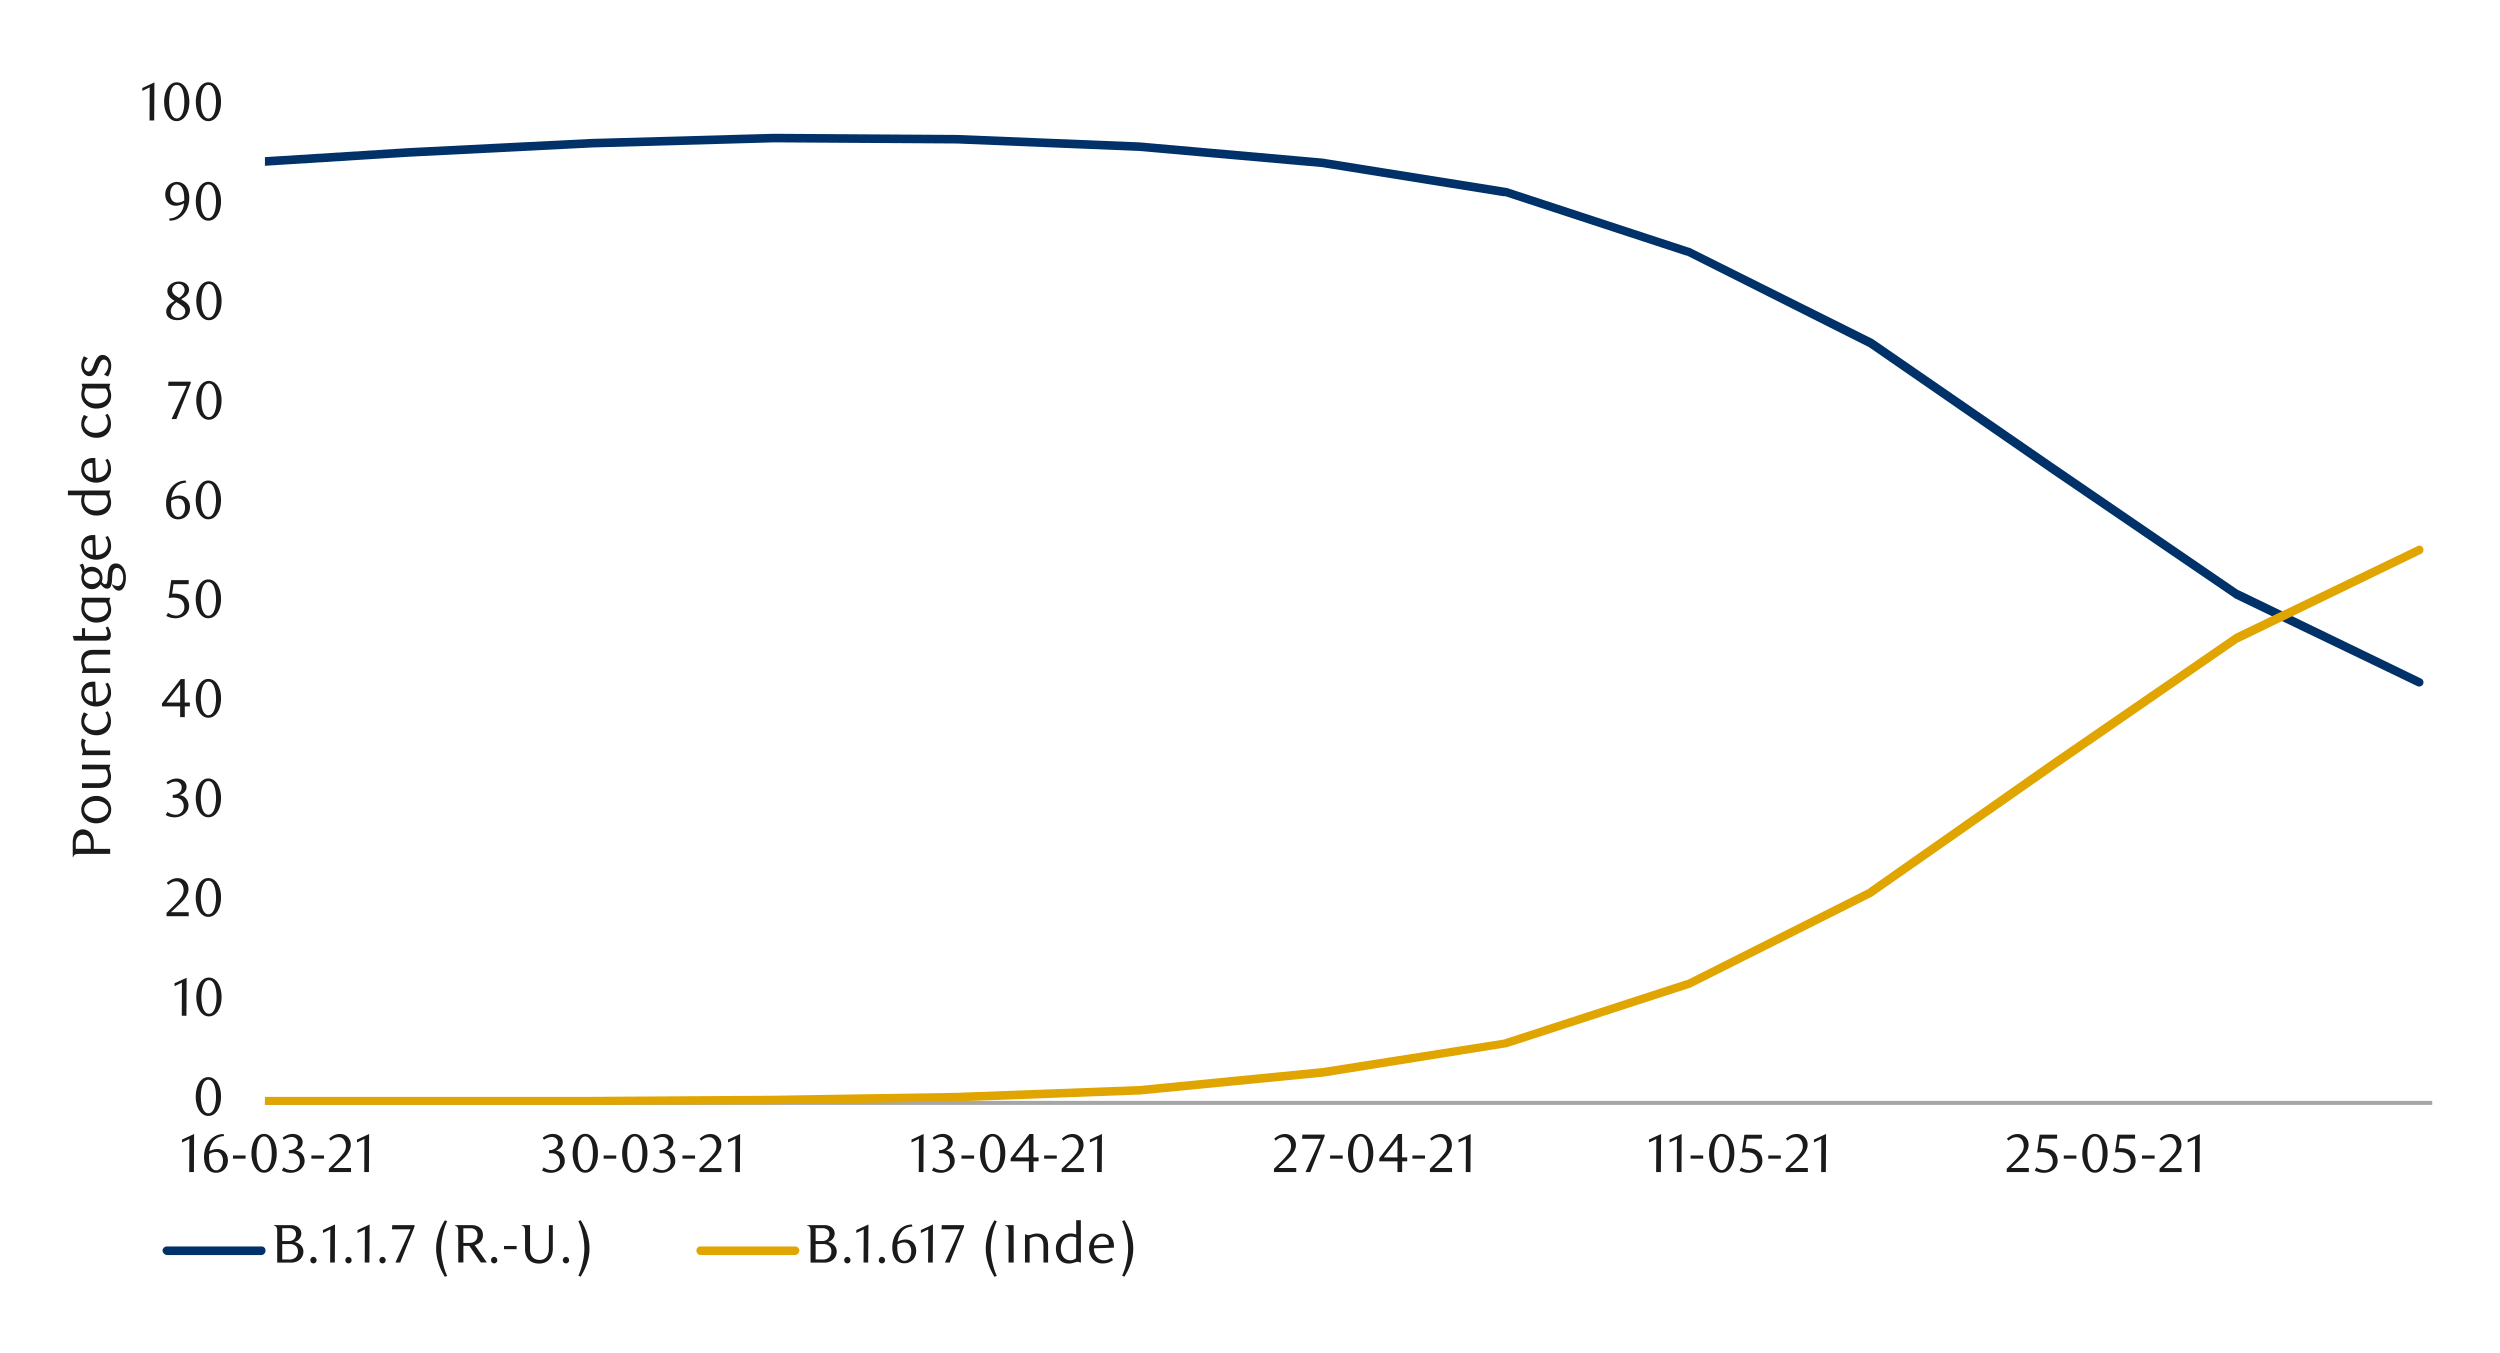 <svg id="Layer_1" data-name="Layer 1" xmlns="http://www.w3.org/2000/svg" xmlns:xlink="http://www.w3.org/1999/xlink" width="1460" height="790" viewBox="0 0 1460 790"><defs><style>.cls-1{fill:none;}.cls-2{fill:#a6a6a6;}.cls-3{clip-path:url(#clip-path);}.cls-4{clip-path:url(#clip-path-2);}.cls-5{fill:#003168;}.cls-6{fill:#e0a500;}.cls-7{fill:#1a1a1a;}</style><clipPath id="clip-path"><rect class="cls-1" x="154.72" y="62.98" width="1267.73" height="583.3"/></clipPath><clipPath id="clip-path-2"><rect class="cls-1" x="-120.8" y="-715.7" width="1713.6" height="2217.6"/></clipPath></defs><rect class="cls-2" x="154.72" y="642.91" width="1265.71" height="2.35"/><g class="cls-3"><g class="cls-4"><path class="cls-5" d="M131.54,93.22,238.39,86.5l106.85-5.38,106.51-3,107.18.67,106.85,4.37,106.51,9.41,107.19,17.13h.33l106.51,34.95h.34l107.18,53.42L1201,272l106.51,72.91-.34-.33,106.85,51.74a2.5,2.5,0,0,1,1,3.36,2.61,2.61,0,0,1-3.36,1l-106.85-51.41a.33.33,0,0,0-.33-.34L1198,276.34l-106.51-73.59L984.64,149l.34.34L878.47,114.39l.33.33L772,97.59,665.44,88.18,558.93,83.81l-106.85-.67-106.51,3L238.72,91.54,131.88,98.26c-1.35.33-2.36-1-2.69-2.35a2.85,2.85,0,0,1,2.35-2.69"/><path class="cls-6" d="M131.88,640.56H345.24l106.51-.67,106.85-1.68,106.84-4L772,623.76,878.8,607h-.33L985,572.35l-.34.34,106.85-53.76h-.33L1198,444l106.52-73.25a.32.32,0,0,0,.33-.33L1411.7,319a2.33,2.33,0,0,1,3.36,1,2.61,2.61,0,0,1-1,3.36L1307.2,375.12l.34-.33L1201,448.37,1094.18,523l-.34.34L986.66,577.06h-.34L879.81,611.67h-.33L772.63,628.8,665.78,639.22l-106.85,4-107.18,1.68-106.51.34H131.88a2.38,2.38,0,1,1,0-4.71"/></g></g><path class="cls-7" d="M129.07,640.42a17.49,17.49,0,0,1-.55,4.54,12.15,12.15,0,0,1-1.55,3.57,7.67,7.67,0,0,1-2.34,2.34,5.58,5.58,0,0,1-3,.83,5.38,5.38,0,0,1-2.92-.85,7.9,7.9,0,0,1-2.31-2.33,12.34,12.34,0,0,1-1.53-3.56,17.35,17.35,0,0,1-.56-4.51,17.9,17.9,0,0,1,.56-4.58,12.85,12.85,0,0,1,1.52-3.62,7.35,7.35,0,0,1,2.31-2.36,5.41,5.41,0,0,1,2.93-.85,5.51,5.51,0,0,1,3,.85,7.86,7.86,0,0,1,2.34,2.36,12.53,12.53,0,0,1,1.55,3.61A17.7,17.7,0,0,1,129.07,640.42Zm-2.92,0a25.19,25.19,0,0,0-.28-3.9,13.87,13.87,0,0,0-.84-3.14,5.72,5.72,0,0,0-1.38-2.08,2.9,2.9,0,0,0-3.87,0,5.77,5.77,0,0,0-1.38,2.07,13.31,13.31,0,0,0-.84,3.11,26.17,26.17,0,0,0,0,7.77,13.08,13.08,0,0,0,.85,3.11,6,6,0,0,0,1.4,2.06,2.73,2.73,0,0,0,1.9.74,2.79,2.79,0,0,0,1.92-.74,5.71,5.71,0,0,0,1.4-2.06,13.5,13.5,0,0,0,.84-3.1A24.22,24.22,0,0,0,126.15,640.46Z"/><path class="cls-7" d="M106.15,593.18l.09-19.32-4.31,2.07v-1.72L109,571l-.12,22.23Z"/><path class="cls-7" d="M129.4,582.29a17.49,17.49,0,0,1-.55,4.54,12.15,12.15,0,0,1-1.55,3.57,7.59,7.59,0,0,1-2.35,2.34,5.52,5.52,0,0,1-3,.82,5.36,5.36,0,0,1-2.91-.84,7.66,7.66,0,0,1-2.31-2.33,12.35,12.35,0,0,1-1.54-3.56,17.8,17.8,0,0,1-.55-4.51,18.37,18.37,0,0,1,.55-4.58,13.15,13.15,0,0,1,1.52-3.62,7.48,7.48,0,0,1,2.32-2.36,5.4,5.4,0,0,1,2.92-.85,5.46,5.46,0,0,1,3,.85,7.78,7.78,0,0,1,2.35,2.36,12.53,12.53,0,0,1,1.55,3.61A17.65,17.65,0,0,1,129.4,582.29Zm-2.92,0a25.19,25.19,0,0,0-.28-3.9,13.87,13.87,0,0,0-.84-3.14,5.72,5.72,0,0,0-1.38-2.08,2.9,2.9,0,0,0-3.87,0,5.77,5.77,0,0,0-1.38,2.07,13.36,13.36,0,0,0-.84,3.1,26.23,26.23,0,0,0,0,7.78,13.08,13.08,0,0,0,.85,3.11,6,6,0,0,0,1.4,2.06,2.73,2.73,0,0,0,1.9.74,2.79,2.79,0,0,0,1.92-.74,5.71,5.71,0,0,0,1.4-2.06,13.5,13.5,0,0,0,.84-3.1A24.22,24.22,0,0,0,126.48,582.33Z"/><path class="cls-7" d="M97.26,535.05v-1.9l4.18-4.15a41,41,0,0,0,4.21-4.75,7.19,7.19,0,0,0,1.57-4.23,7.08,7.08,0,0,0-.3-2.11,5.53,5.53,0,0,0-.85-1.68,3.67,3.67,0,0,0-1.31-1.11,3.77,3.77,0,0,0-1.76-.4,5.93,5.93,0,0,0-2.57.56,8.11,8.11,0,0,0-2.13,1.47l-.92-1.14a12.11,12.11,0,0,1,3.05-2.07,7.88,7.88,0,0,1,3.36-.69,6.38,6.38,0,0,1,2.44.46,6,6,0,0,1,2,1.3,6.15,6.15,0,0,1,1.35,2,6.41,6.41,0,0,1,.49,2.55,7,7,0,0,1-.55,2.77,12.81,12.81,0,0,1-1.37,2.46,17.76,17.76,0,0,1-1.71,2.07c-.6.63-1.15,1.16-1.63,1.6l-5,4.66H110.2v2.34Z"/><path class="cls-7" d="M129.07,524.16a17.49,17.49,0,0,1-.55,4.54,12.15,12.15,0,0,1-1.55,3.57,7.67,7.67,0,0,1-2.34,2.34,5.58,5.58,0,0,1-3,.83,5.38,5.38,0,0,1-2.92-.85,7.9,7.9,0,0,1-2.31-2.33,12.34,12.34,0,0,1-1.53-3.56,17.35,17.35,0,0,1-.56-4.51,17.77,17.77,0,0,1,.56-4.57,12.79,12.79,0,0,1,1.52-3.63,7.35,7.35,0,0,1,2.31-2.36,5.43,5.43,0,0,1,2.93-.84,5.5,5.5,0,0,1,3,.84A7.86,7.86,0,0,1,127,516a12.53,12.53,0,0,1,1.55,3.61A17.7,17.7,0,0,1,129.07,524.16Zm-2.91.05a25.19,25.19,0,0,0-.29-3.91,13.87,13.87,0,0,0-.84-3.14,5.72,5.72,0,0,0-1.38-2.08,2.9,2.9,0,0,0-3.87,0,5.77,5.77,0,0,0-1.38,2.07,13.31,13.31,0,0,0-.84,3.11,26.17,26.17,0,0,0,0,7.77,12.61,12.61,0,0,0,.86,3.11,6,6,0,0,0,1.39,2.06,2.74,2.74,0,0,0,1.9.74,2.79,2.79,0,0,0,1.92-.74,5.71,5.71,0,0,0,1.4-2.06,13.5,13.5,0,0,0,.84-3.1A24.14,24.14,0,0,0,126.16,524.21Z"/><path class="cls-7" d="M104.85,464.4A5.52,5.52,0,0,1,107,465a5.41,5.41,0,0,1,1.63,1.3,6.09,6.09,0,0,1,1.06,1.86,6.5,6.5,0,0,1,.38,2.28,5.69,5.69,0,0,1-.66,2.71,7.37,7.37,0,0,1-1.78,2.19,8.22,8.22,0,0,1-2.57,1.46,8.83,8.83,0,0,1-3,.53,12,12,0,0,1-2.49-.27,10.07,10.07,0,0,1-2.78-1.1l.95-1.81a8.51,8.51,0,0,0,5,1.62,4.22,4.22,0,0,0,1.71-.35,4.84,4.84,0,0,0,1.48-1,4.56,4.56,0,0,0,1-1.5,4.88,4.88,0,0,0,.38-1.95,5.8,5.8,0,0,0-.37-2.17,4.54,4.54,0,0,0-1-1.57,4.17,4.17,0,0,0-1.51-.95,5.42,5.42,0,0,0-1.86-.32h-1.68v-1.77a6.36,6.36,0,0,0,3.74-1.18,3.8,3.8,0,0,0,1.46-3.24,3,3,0,0,0-1-2.37,3.55,3.55,0,0,0-2.49-.92,6.8,6.8,0,0,0-2.34.39,10.71,10.71,0,0,0-2.29,1.22l-.76-1.2a14.17,14.17,0,0,1,2.89-1.62,7.89,7.89,0,0,1,3-.6,7.37,7.37,0,0,1,2.37.36,6,6,0,0,1,1.83,1,4.37,4.37,0,0,1,1.64,3.49,4.38,4.38,0,0,1-.32,1.71,4.93,4.93,0,0,1-.85,1.37,5.56,5.56,0,0,1-1.27,1A10.59,10.59,0,0,1,104.85,464.4Z"/><path class="cls-7" d="M129.09,466a17.42,17.42,0,0,1-.56,4.54,12.07,12.07,0,0,1-1.55,3.58,7.53,7.53,0,0,1-2.34,2.33,5.56,5.56,0,0,1-3,.83,5.24,5.24,0,0,1-2.91-.85,7.66,7.66,0,0,1-2.31-2.33,12.08,12.08,0,0,1-1.54-3.56,17.31,17.31,0,0,1-.55-4.51,17.78,17.78,0,0,1,.55-4.57,13.09,13.09,0,0,1,1.52-3.63,7.35,7.35,0,0,1,2.31-2.36,5.58,5.58,0,0,1,5.89,0,7.64,7.64,0,0,1,2.34,2.36,12.26,12.26,0,0,1,1.55,3.61A17.69,17.69,0,0,1,129.09,466Zm-2.92.05a25.19,25.19,0,0,0-.29-3.91A13.87,13.87,0,0,0,125,459a5.68,5.68,0,0,0-1.38-2.07,2.87,2.87,0,0,0-3.87,0,5.63,5.63,0,0,0-1.38,2.06,13.45,13.45,0,0,0-.84,3.11,27.09,27.09,0,0,0,0,7.77,13.07,13.07,0,0,0,.86,3.11,5.87,5.87,0,0,0,1.39,2.06,2.76,2.76,0,0,0,1.91.75,2.8,2.8,0,0,0,1.92-.75A5.61,5.61,0,0,0,125,473a13.55,13.55,0,0,0,.84-3.09A24.36,24.36,0,0,0,126.17,466.08Z"/><path class="cls-7" d="M107.92,412.55v6.25H105.2v-6.25H94.57v-1.72l11-14.27h2.31v13.7h3v2.29Zm-2.72-12.69-8,10.4h8Z"/><path class="cls-7" d="M129.08,407.9a17.44,17.44,0,0,1-.55,4.54A12.33,12.33,0,0,1,127,416a7.75,7.75,0,0,1-2.34,2.33,5.58,5.58,0,0,1-3,.83,5.37,5.37,0,0,1-2.92-.84,7.93,7.93,0,0,1-2.31-2.34,12.22,12.22,0,0,1-1.53-3.56,17.3,17.3,0,0,1-.56-4.51,17.77,17.77,0,0,1,.56-4.57,12.61,12.61,0,0,1,1.52-3.62,7.28,7.28,0,0,1,2.31-2.37,5.4,5.4,0,0,1,2.93-.84,5.5,5.5,0,0,1,3,.84,7.79,7.79,0,0,1,2.34,2.37,12.34,12.34,0,0,1,1.55,3.6A17.7,17.7,0,0,1,129.08,407.9Zm-2.92.05a25,25,0,0,0-.28-3.9,13.58,13.58,0,0,0-.84-3.14,5.64,5.64,0,0,0-1.38-2.08,2.87,2.87,0,0,0-3.87,0,5.63,5.63,0,0,0-1.38,2.06,13.45,13.45,0,0,0-.84,3.11,26.17,26.17,0,0,0,0,7.77,13.08,13.08,0,0,0,.85,3.11,5.88,5.88,0,0,0,1.4,2.06,2.74,2.74,0,0,0,1.9.75,2.8,2.8,0,0,0,1.92-.75,5.63,5.63,0,0,0,1.4-2.06,13.55,13.55,0,0,0,.84-3.09A24.4,24.4,0,0,0,126.16,408Z"/><path class="cls-7" d="M110.17,341.19h-8.82l-.83,5.55.7-.05h.7a11,11,0,0,1,4.17.69,7.21,7.21,0,0,1,2.63,1.78,6.29,6.29,0,0,1,1.37,2.4,8.88,8.88,0,0,1,.39,2.55,6.18,6.18,0,0,1-.65,2.87,6.65,6.65,0,0,1-1.74,2.19,7.91,7.91,0,0,1-2.54,1.39,9.26,9.26,0,0,1-3,.5,12.42,12.42,0,0,1-2.58-.27,10.9,10.9,0,0,1-2.84-1.1l1-1.81a8.33,8.33,0,0,0,4.92,1.62,4.23,4.23,0,0,0,1.69-.35,4.66,4.66,0,0,0,2.54-2.5,4.72,4.72,0,0,0,.4-2,6.08,6.08,0,0,0-.57-2.81,4.74,4.74,0,0,0-1.48-1.73,5.51,5.51,0,0,0-2.06-.87,11.3,11.3,0,0,0-2.3-.24,13.59,13.59,0,0,0-1.44.08c-.48.06-.92.11-1.32.18l1.46-10.47h10.25Z"/><path class="cls-7" d="M129.07,349.77a17.44,17.44,0,0,1-.55,4.54,12.33,12.33,0,0,1-1.55,3.58,7.75,7.75,0,0,1-2.34,2.33,5.58,5.58,0,0,1-3,.83,5.37,5.37,0,0,1-2.92-.84,7.93,7.93,0,0,1-2.31-2.34,12.34,12.34,0,0,1-1.53-3.56,17.3,17.3,0,0,1-.56-4.51,17.77,17.77,0,0,1,.56-4.57,12.79,12.79,0,0,1,1.52-3.63,7.35,7.35,0,0,1,2.31-2.36,5.43,5.43,0,0,1,2.93-.84,5.5,5.5,0,0,1,3,.84A7.86,7.86,0,0,1,127,341.6a12.53,12.53,0,0,1,1.55,3.61A17.7,17.7,0,0,1,129.07,349.77Zm-2.91.05a25,25,0,0,0-.29-3.9,13.82,13.82,0,0,0-.84-3.15,5.68,5.68,0,0,0-1.38-2.07,2.87,2.87,0,0,0-3.87,0,5.63,5.63,0,0,0-1.38,2.06,13.45,13.45,0,0,0-.84,3.11,26.17,26.17,0,0,0,0,7.77,12.61,12.61,0,0,0,.86,3.11,5.87,5.87,0,0,0,1.39,2.06,2.75,2.75,0,0,0,1.9.75,2.8,2.8,0,0,0,1.92-.75,5.63,5.63,0,0,0,1.4-2.06,13.55,13.55,0,0,0,.84-3.09A24.36,24.36,0,0,0,126.16,349.82Z"/><path class="cls-7" d="M108.78,281.87a10,10,0,0,0-2.94.57,8.71,8.71,0,0,0-2.08,1.14,6.75,6.75,0,0,0-1.39,1.45,16.3,16.3,0,0,0-.92,1.47,11,11,0,0,0-.83,2,12,12,0,0,0-.5,2.2,10,10,0,0,1,2.42-1,9,9,0,0,1,2.27-.3,6.37,6.37,0,0,1,2.35.44,5.7,5.7,0,0,1,2,1.3,6.06,6.06,0,0,1,1.32,2.1,7.94,7.94,0,0,1,.47,2.82,7.54,7.54,0,0,1-.59,3.09,6.72,6.72,0,0,1-1.55,2.27,6.55,6.55,0,0,1-2.2,1.4,7.18,7.18,0,0,1-2.54.47,7,7,0,0,1-2.75-.54A5.73,5.73,0,0,1,99,301a8.37,8.37,0,0,1-1.51-2.9A13.91,13.91,0,0,1,97,294a15.52,15.52,0,0,1,.88-5.33,13.34,13.34,0,0,1,2.43-4.22,11.25,11.25,0,0,1,3.62-2.78,10.29,10.29,0,0,1,4.49-1ZM100,292.31c0,.3-.07.6-.09.92s0,.63,0,.95a18.6,18.6,0,0,0,.19,2.63,8.54,8.54,0,0,0,.54,2.07,5.49,5.49,0,0,0,1.49,2.25,3,3,0,0,0,2,.73,3.07,3.07,0,0,0,1.46-.37,3.58,3.58,0,0,0,1.25-1.06,5.55,5.55,0,0,0,.87-1.68,6.89,6.89,0,0,0,.33-2.19,6.27,6.27,0,0,0-1.12-4.08,3.61,3.61,0,0,0-2.92-1.34,6.94,6.94,0,0,0-1.88.27A8.44,8.44,0,0,0,100,292.31Z"/><path class="cls-7" d="M129.08,292a17.93,17.93,0,0,1-.55,4.54,11.9,11.9,0,0,1-1.56,3.57,7.46,7.46,0,0,1-2.34,2.34,5.55,5.55,0,0,1-3,.82,5.36,5.36,0,0,1-2.91-.84,7.66,7.66,0,0,1-2.31-2.33,12.08,12.08,0,0,1-1.54-3.56,17.36,17.36,0,0,1-.55-4.51,17.91,17.91,0,0,1,.55-4.58,13.15,13.15,0,0,1,1.52-3.62,7.56,7.56,0,0,1,2.31-2.36,5.53,5.53,0,0,1,5.89,0,7.64,7.64,0,0,1,2.34,2.36,12.27,12.27,0,0,1,1.56,3.61A18,18,0,0,1,129.08,292Zm-2.92,0a25.19,25.19,0,0,0-.28-3.9A13.85,13.85,0,0,0,125,285a5.72,5.72,0,0,0-1.38-2.08,2.9,2.9,0,0,0-3.87,0A5.81,5.81,0,0,0,118.4,285a13.59,13.59,0,0,0-.84,3.11,27.16,27.16,0,0,0,0,7.78,13.07,13.07,0,0,0,.86,3.11,6,6,0,0,0,1.4,2.06,2.77,2.77,0,0,0,1.9.74,2.84,2.84,0,0,0,1.92-.74A5.7,5.7,0,0,0,125,299a13.48,13.48,0,0,0,.85-3.1A24.22,24.22,0,0,0,126.16,292Z"/><path class="cls-7" d="M103,244.74H100.2l8.85-19.41H98.2l.19-2.44h13v.85Z"/><path class="cls-7" d="M129.38,233.85a17.49,17.49,0,0,1-.55,4.54,12.15,12.15,0,0,1-1.55,3.57,7.59,7.59,0,0,1-2.35,2.34,5.52,5.52,0,0,1-3,.82,5.36,5.36,0,0,1-2.91-.84,7.9,7.9,0,0,1-2.31-2.33,12.07,12.07,0,0,1-1.53-3.56,17.35,17.35,0,0,1-.56-4.51,17.9,17.9,0,0,1,.56-4.58,12.57,12.57,0,0,1,1.52-3.62,7.35,7.35,0,0,1,2.31-2.36,5.4,5.4,0,0,1,2.92-.85,5.46,5.46,0,0,1,3,.85,7.78,7.78,0,0,1,2.35,2.36,12.53,12.53,0,0,1,1.55,3.61A17.7,17.7,0,0,1,129.38,233.85Zm-2.92,0a25.19,25.19,0,0,0-.28-3.9,13.87,13.87,0,0,0-.84-3.14,5.72,5.72,0,0,0-1.38-2.08,2.9,2.9,0,0,0-3.87,0,5.77,5.77,0,0,0-1.38,2.07,13.31,13.31,0,0,0-.84,3.11,26.17,26.17,0,0,0,0,7.77,13.08,13.08,0,0,0,.85,3.11,6,6,0,0,0,1.4,2.06,2.73,2.73,0,0,0,1.9.74,2.79,2.79,0,0,0,1.92-.74,5.71,5.71,0,0,0,1.4-2.06,13.5,13.5,0,0,0,.84-3.1A24.22,24.22,0,0,0,126.46,233.89Z"/><path class="cls-7" d="M101.92,175.67c-.45-.28-.92-.58-1.41-.92a7.07,7.07,0,0,1-1.36-1.21,6.27,6.27,0,0,1-1-1.6,5.2,5.2,0,0,1-.41-2.14,4.19,4.19,0,0,1,.56-2.13A6,6,0,0,1,99.74,166a7.74,7.74,0,0,1,2.12-1.16,7.46,7.46,0,0,1,2.5-.42,8.16,8.16,0,0,1,2.36.33,5.55,5.55,0,0,1,1.91,1,4.82,4.82,0,0,1,1.29,1.52,4.14,4.14,0,0,1,.48,2A4.37,4.37,0,0,1,110,171a5.4,5.4,0,0,1-1,1.44,8.15,8.15,0,0,1-1.47,1.2c-.57.37-1.16.74-1.78,1.1l.63.38,1.65,1.09a8.19,8.19,0,0,1,1.47,1.27,6.64,6.64,0,0,1,1.06,1.6,5,5,0,0,1,.41,2.07,4.62,4.62,0,0,1-.57,2.23,6.12,6.12,0,0,1-1.55,1.86,7.77,7.77,0,0,1-2.33,1.27,8.76,8.76,0,0,1-2.89.47,10.24,10.24,0,0,1-2.52-.3,6.51,6.51,0,0,1-2.09-.92,4.58,4.58,0,0,1-1.42-1.55,4.39,4.39,0,0,1-.52-2.18,4.91,4.91,0,0,1,.5-2.28A7.35,7.35,0,0,1,98.86,178a10.09,10.09,0,0,1,1.57-1.32C101,176.33,101.47,176,101.92,175.67Zm1.12.82a13.54,13.54,0,0,0-1.24,1.07,8.26,8.26,0,0,0-1.06,1.25,6,6,0,0,0-.73,1.4,4.11,4.11,0,0,0,0,2.93,3.72,3.72,0,0,0,.79,1.27,3.63,3.63,0,0,0,1.3.87,4.87,4.87,0,0,0,1.83.32,5,5,0,0,0,1.84-.32,4,4,0,0,0,1.34-.87,3.54,3.54,0,0,0,.83-1.27,4.17,4.17,0,0,0,.27-1.48,3.59,3.59,0,0,0-1.36-2.6c-.32-.27-.66-.54-1-.79s-.7-.49-1-.71-.68-.43-1-.61Zm1.55-2.57a7,7,0,0,0,1.22-.84,6.37,6.37,0,0,0,1-1.09,5.42,5.42,0,0,0,.73-1.27,3.67,3.67,0,0,0,.27-1.4,3.62,3.62,0,0,0-.76-2.22,3.36,3.36,0,0,0-1.16-.93,3.44,3.44,0,0,0-1.63-.37,3.57,3.57,0,0,0-2.64,1,3.43,3.43,0,0,0-1.11,2.66,2.81,2.81,0,0,0,.32,1.35,5,5,0,0,0,.81,1.1,7,7,0,0,0,1.13.92l1.27.79Z"/><path class="cls-7" d="M129.4,175.72a17.49,17.49,0,0,1-.55,4.54,11.9,11.9,0,0,1-1.56,3.57,7.46,7.46,0,0,1-2.34,2.34,5.52,5.52,0,0,1-3,.82,5.36,5.36,0,0,1-2.91-.84,7.66,7.66,0,0,1-2.31-2.33,12.35,12.35,0,0,1-1.54-3.56,17.8,17.8,0,0,1-.55-4.51,18.37,18.37,0,0,1,.55-4.58,13.15,13.15,0,0,1,1.52-3.62,7.56,7.56,0,0,1,2.31-2.36,5.53,5.53,0,0,1,5.89,0,7.64,7.64,0,0,1,2.34,2.36,12.27,12.27,0,0,1,1.56,3.61A17.59,17.59,0,0,1,129.4,175.72Zm-2.92,0a25.19,25.19,0,0,0-.28-3.9,13.87,13.87,0,0,0-.84-3.14,5.72,5.72,0,0,0-1.38-2.08,2.9,2.9,0,0,0-3.87,0,5.77,5.77,0,0,0-1.38,2.07,13.34,13.34,0,0,0-.85,3.1,27.16,27.16,0,0,0,0,7.78,13.55,13.55,0,0,0,.86,3.11,6,6,0,0,0,1.4,2.06,2.77,2.77,0,0,0,1.9.74,2.84,2.84,0,0,0,1.92-.74,5.71,5.71,0,0,0,1.4-2.06,13.5,13.5,0,0,0,.84-3.1A24.22,24.22,0,0,0,126.48,175.76Z"/><path class="cls-7" d="M98.75,127.63a10.08,10.08,0,0,0,2.89-.57,8.53,8.53,0,0,0,3.68-2.64,10.58,10.58,0,0,0,1-1.52,8.89,8.89,0,0,0,.77-2,12.06,12.06,0,0,0,.38-2.21,10.21,10.21,0,0,1-2.45,1.1,8.33,8.33,0,0,1-2.34.36,6.4,6.4,0,0,1-2.4-.44,5.81,5.81,0,0,1-2-1.29A6.05,6.05,0,0,1,97,116.38a7.42,7.42,0,0,1-.49-2.81,7.59,7.59,0,0,1,.59-3.1,7.12,7.12,0,0,1,1.53-2.3,6.59,6.59,0,0,1,2.19-1.43,6.79,6.79,0,0,1,2.54-.49,6.72,6.72,0,0,1,2.62.54,6.38,6.38,0,0,1,2.3,1.68,8.52,8.52,0,0,1,1.63,2.9,12.63,12.63,0,0,1,.62,4.17,15.77,15.77,0,0,1-.87,5.33,13.11,13.11,0,0,1-2.41,4.22,11.29,11.29,0,0,1-3.63,2.78,10.44,10.44,0,0,1-4.51,1Zm8.85-10.57q0-.34,0-.6v-.6a22.36,22.36,0,0,0-.24-3,8.41,8.41,0,0,0-.65-2.31,5,5,0,0,0-1.53-2.16,3.23,3.23,0,0,0-2-.67,3,3,0,0,0-1.42.37,3.67,3.67,0,0,0-1.21,1.06,5.69,5.69,0,0,0-.84,1.67,6.79,6.79,0,0,0-.32,2.2,6,6,0,0,0,1.18,4,3.81,3.81,0,0,0,3,1.34A7.67,7.67,0,0,0,107.6,117.06Z"/><path class="cls-7" d="M129.08,117.59a17.48,17.48,0,0,1-.56,4.54A11.9,11.9,0,0,1,127,125.7a7.46,7.46,0,0,1-2.34,2.34,5.56,5.56,0,0,1-3,.83,5.32,5.32,0,0,1-2.91-.85,7.66,7.66,0,0,1-2.31-2.33,12.08,12.08,0,0,1-1.54-3.56,17.36,17.36,0,0,1-.55-4.51,17.91,17.91,0,0,1,.55-4.58,13.15,13.15,0,0,1,1.52-3.62,7.45,7.45,0,0,1,2.31-2.36,5.53,5.53,0,0,1,5.89,0,7.64,7.64,0,0,1,2.34,2.36,12.26,12.26,0,0,1,1.55,3.61A17.69,17.69,0,0,1,129.08,117.59Zm-2.92,0a25.19,25.19,0,0,0-.29-3.91,13.87,13.87,0,0,0-.84-3.14,5.72,5.72,0,0,0-1.38-2.08,2.9,2.9,0,0,0-3.87,0,5.77,5.77,0,0,0-1.38,2.07,13.31,13.31,0,0,0-.84,3.11,27.09,27.09,0,0,0,0,7.77,13.07,13.07,0,0,0,.86,3.11,6,6,0,0,0,1.39,2.06,2.75,2.75,0,0,0,1.91.74,2.79,2.79,0,0,0,1.92-.74,5.7,5.7,0,0,0,1.39-2.06,13.5,13.5,0,0,0,.84-3.1A24.14,24.14,0,0,0,126.16,117.64Z"/><path class="cls-7" d="M87.33,70.36,87.42,51,83.11,53.1V51.39l7.07-3.27-.13,22.24Z"/><path class="cls-7" d="M110.58,59.46A17.48,17.48,0,0,1,110,64a11.82,11.82,0,0,1-1.55,3.58,7.53,7.53,0,0,1-2.34,2.33,5.56,5.56,0,0,1-3,.83,5.29,5.29,0,0,1-2.91-.85A7.66,7.66,0,0,1,98,67.56,12.08,12.08,0,0,1,96.41,64a17.36,17.36,0,0,1-.55-4.51,17.78,17.78,0,0,1,.55-4.57,13.09,13.09,0,0,1,1.52-3.63,7.56,7.56,0,0,1,2.31-2.36,5.58,5.58,0,0,1,5.89,0,7.64,7.64,0,0,1,2.34,2.36A12,12,0,0,1,110,54.9,17.69,17.69,0,0,1,110.58,59.46Zm-2.92,0a25.19,25.19,0,0,0-.29-3.91,13.87,13.87,0,0,0-.84-3.14,5.68,5.68,0,0,0-1.38-2.07,2.87,2.87,0,0,0-3.87,0,5.63,5.63,0,0,0-1.38,2.06,13.45,13.45,0,0,0-.84,3.11,27.09,27.09,0,0,0,0,7.77,13.07,13.07,0,0,0,.86,3.11,5.88,5.88,0,0,0,1.4,2.06,2.74,2.74,0,0,0,1.9.75,2.8,2.8,0,0,0,1.92-.75,5.61,5.61,0,0,0,1.39-2.06,13.5,13.5,0,0,0,.84-3.1A24.14,24.14,0,0,0,107.66,59.51Z"/><path class="cls-7" d="M129.07,59.46a17.49,17.49,0,0,1-.55,4.54A12.33,12.33,0,0,1,127,67.58a7.75,7.75,0,0,1-2.34,2.33,5.58,5.58,0,0,1-3,.83,5.29,5.29,0,0,1-2.92-.85,7.9,7.9,0,0,1-2.31-2.33A12.34,12.34,0,0,1,114.91,64a17.35,17.35,0,0,1-.56-4.51,17.77,17.77,0,0,1,.56-4.57,12.79,12.79,0,0,1,1.52-3.63,7.35,7.35,0,0,1,2.31-2.36,5.4,5.4,0,0,1,2.93-.84,5.5,5.5,0,0,1,3,.84A7.86,7.86,0,0,1,127,51.29a12.53,12.53,0,0,1,1.55,3.61A17.7,17.7,0,0,1,129.07,59.46Zm-2.92,0a25.23,25.23,0,0,0-.28-3.91,13.87,13.87,0,0,0-.84-3.14,5.68,5.68,0,0,0-1.38-2.07,2.87,2.87,0,0,0-3.87,0,5.63,5.63,0,0,0-1.38,2.06,13.45,13.45,0,0,0-.84,3.11,26.17,26.17,0,0,0,0,7.77,13.08,13.08,0,0,0,.85,3.11,5.88,5.88,0,0,0,1.4,2.06,2.74,2.74,0,0,0,1.9.75,2.8,2.8,0,0,0,1.92-.75,5.63,5.63,0,0,0,1.4-2.06,13.5,13.5,0,0,0,.84-3.1A24.18,24.18,0,0,0,126.15,59.51Z"/><path class="cls-7" d="M110.51,684.48l.09-19.32-4.31,2.06v-1.71l7.07-3.27-.12,22.24Z"/><path class="cls-7" d="M130.91,663.48a9.47,9.47,0,0,0-2.94.57,8.13,8.13,0,0,0-2.07,1.14,6.33,6.33,0,0,0-1.4,1.44,15.09,15.09,0,0,0-.92,1.48,11.14,11.14,0,0,0-.83,2,12.18,12.18,0,0,0-.5,2.2,10,10,0,0,1,2.42-1,9.09,9.09,0,0,1,2.27-.3,6.18,6.18,0,0,1,2.35.45,5.56,5.56,0,0,1,2,1.3,6.11,6.11,0,0,1,1.32,2.09,8,8,0,0,1,.47,2.82,7.72,7.72,0,0,1-.58,3.1,7,7,0,0,1-1.56,2.27,6.68,6.68,0,0,1-2.2,1.39,7,7,0,0,1-2.54.48,7.06,7.06,0,0,1-2.75-.54,5.83,5.83,0,0,1-2.23-1.68,8.42,8.42,0,0,1-1.51-2.91,13.91,13.91,0,0,1-.55-4.17,15.56,15.56,0,0,1,.88-5.33,13.65,13.65,0,0,1,2.43-4.22,11.08,11.08,0,0,1,3.62-2.77,10.15,10.15,0,0,1,4.49-1Zm-8.76,10.43c0,.3-.07.61-.09.92s0,.64,0,.95a18.85,18.85,0,0,0,.19,2.64,8.57,8.57,0,0,0,.54,2.06,5.42,5.42,0,0,0,1.49,2.25,3,3,0,0,0,2,.73,3.25,3.25,0,0,0,1.47-.36,3.69,3.69,0,0,0,1.24-1.07,5.55,5.55,0,0,0,.87-1.68,6.81,6.81,0,0,0,.33-2.19,6.24,6.24,0,0,0-1.12-4.07,3.62,3.62,0,0,0-2.92-1.35,6.94,6.94,0,0,0-1.88.27A8.85,8.85,0,0,0,122.15,673.91Z"/><path class="cls-7" d="M136.05,676.67V674.8h7.36v1.87Z"/><path class="cls-7" d="M161.61,673.58a17.44,17.44,0,0,1-.55,4.54,12.33,12.33,0,0,1-1.55,3.58,7.75,7.75,0,0,1-2.34,2.33,5.58,5.58,0,0,1-3,.83,5.37,5.37,0,0,1-2.92-.84,7.93,7.93,0,0,1-2.31-2.34,12.22,12.22,0,0,1-1.53-3.56,17.31,17.31,0,0,1-.55-4.51,17.78,17.78,0,0,1,.55-4.57,12.61,12.61,0,0,1,1.52-3.62,7.28,7.28,0,0,1,2.31-2.37,5.43,5.43,0,0,1,2.93-.84,5.5,5.5,0,0,1,3,.84,7.79,7.79,0,0,1,2.34,2.37,12.34,12.34,0,0,1,1.55,3.6A17.7,17.7,0,0,1,161.61,673.58Zm-2.91,0a25,25,0,0,0-.29-3.9,13.82,13.82,0,0,0-.84-3.15,5.68,5.68,0,0,0-1.38-2.07,2.87,2.87,0,0,0-3.87,0,5.63,5.63,0,0,0-1.38,2.06,13.45,13.45,0,0,0-.84,3.11,26.17,26.17,0,0,0,0,7.77,12.61,12.61,0,0,0,.86,3.11,5.87,5.87,0,0,0,1.39,2.06,2.75,2.75,0,0,0,1.9.75,2.8,2.8,0,0,0,1.92-.75,5.63,5.63,0,0,0,1.4-2.06,13.55,13.55,0,0,0,.84-3.09A24.36,24.36,0,0,0,158.7,673.63Z"/><path class="cls-7" d="M172.69,672a5.6,5.6,0,0,1,2.12.58,5.33,5.33,0,0,1,1.64,1.3,6.3,6.3,0,0,1,1.06,1.86,6.73,6.73,0,0,1,.38,2.28,5.65,5.65,0,0,1-.67,2.72,7.26,7.26,0,0,1-1.77,2.18,8.22,8.22,0,0,1-2.57,1.46,8.89,8.89,0,0,1-3,.53,12.15,12.15,0,0,1-2.49-.27,10.14,10.14,0,0,1-2.77-1.1l1-1.81a8.46,8.46,0,0,0,4.95,1.62,4.22,4.22,0,0,0,1.71-.35,5,5,0,0,0,1.48-1,4.78,4.78,0,0,0,1-1.49,5,5,0,0,0,.38-2,5.84,5.84,0,0,0-.38-2.17,4.67,4.67,0,0,0-1-1.57,4.12,4.12,0,0,0-1.52-.95,5.41,5.41,0,0,0-1.85-.32h-1.68v-1.77a6.36,6.36,0,0,0,3.74-1.18,3.82,3.82,0,0,0,1.46-3.23,3,3,0,0,0-1-2.38,3.59,3.59,0,0,0-2.49-.92,6.86,6.86,0,0,0-2.35.39,10.73,10.73,0,0,0-2.28,1.23l-.76-1.21a14.37,14.37,0,0,1,2.88-1.62,7.94,7.94,0,0,1,3-.6,7.35,7.35,0,0,1,2.36.36,6.13,6.13,0,0,1,1.84,1,4.65,4.65,0,0,1,1.2,1.52,4.82,4.82,0,0,1,.12,3.69,4.82,4.82,0,0,1-.86,1.36,5.12,5.12,0,0,1-1.27,1A10,10,0,0,1,172.69,672Z"/><path class="cls-7" d="M181.85,676.67V674.8h7.36v1.87Z"/><path class="cls-7" d="M192.07,684.48v-1.91l4.19-4.15a41.78,41.78,0,0,0,4.2-4.75,6.79,6.79,0,0,0,1.27-6.34,5.4,5.4,0,0,0-.84-1.68,3.75,3.75,0,0,0-3.08-1.51,5.93,5.93,0,0,0-2.57.56,7.9,7.9,0,0,0-2.12,1.47L192.2,665a12.34,12.34,0,0,1,3-2.07,7.88,7.88,0,0,1,3.36-.69,6.47,6.47,0,0,1,2.45.46,6.07,6.07,0,0,1,2,1.3,6,6,0,0,1,1.35,2,6.41,6.41,0,0,1,.49,2.55,7,7,0,0,1-.55,2.77A13.33,13.33,0,0,1,203,673.8a17.82,17.82,0,0,1-1.72,2.07c-.6.63-1.15,1.16-1.63,1.6l-5,4.66H205v2.35Z"/><path class="cls-7" d="M212.72,684.48l.09-19.32-4.31,2.06v-1.71l7.07-3.27-.12,22.24Z"/><path class="cls-7" d="M324.64,672a5.6,5.6,0,0,1,2.12.58,5.33,5.33,0,0,1,1.64,1.3,6.09,6.09,0,0,1,1.06,1.86,6.73,6.73,0,0,1,.38,2.28,5.76,5.76,0,0,1-.66,2.72,7.45,7.45,0,0,1-1.78,2.18,8.22,8.22,0,0,1-2.57,1.46,8.83,8.83,0,0,1-3,.53,12,12,0,0,1-2.49-.27,10.07,10.07,0,0,1-2.78-1.1l.95-1.81a8.46,8.46,0,0,0,4.95,1.62,4.22,4.22,0,0,0,1.71-.35,5,5,0,0,0,1.48-1,4.62,4.62,0,0,0,1-1.49,5,5,0,0,0,.38-2,6.05,6.05,0,0,0-.37-2.17,4.54,4.54,0,0,0-1-1.57,4.17,4.17,0,0,0-1.51-.95,5.47,5.47,0,0,0-1.86-.32h-1.68v-1.77a6.36,6.36,0,0,0,3.74-1.18,3.8,3.8,0,0,0,1.46-3.23,3,3,0,0,0-1-2.38,3.59,3.59,0,0,0-2.49-.92,6.86,6.86,0,0,0-2.35.39,10.73,10.73,0,0,0-2.28,1.23l-.76-1.21a14.17,14.17,0,0,1,2.89-1.62,7.89,7.89,0,0,1,3-.6,7.37,7.37,0,0,1,2.37.36,6,6,0,0,1,1.83,1,4.52,4.52,0,0,1,1.2,1.52,4.7,4.7,0,0,1,.12,3.69,4.82,4.82,0,0,1-.86,1.36,5.26,5.26,0,0,1-1.26,1A10.59,10.59,0,0,1,324.64,672Z"/><path class="cls-7" d="M349.19,673.58a17.44,17.44,0,0,1-.55,4.54,12.33,12.33,0,0,1-1.55,3.58,7.66,7.66,0,0,1-2.35,2.33,5.53,5.53,0,0,1-3,.83,5.36,5.36,0,0,1-2.91-.84,7.93,7.93,0,0,1-2.31-2.34,12.22,12.22,0,0,1-1.53-3.56,17.3,17.3,0,0,1-.56-4.51A17.77,17.77,0,0,1,335,669a12.61,12.61,0,0,1,1.52-3.62,7.28,7.28,0,0,1,2.31-2.37,5.39,5.39,0,0,1,2.92-.84,5.45,5.45,0,0,1,3,.84,7.7,7.7,0,0,1,2.35,2.37,12.34,12.34,0,0,1,1.55,3.6A17.7,17.7,0,0,1,349.19,673.58Zm-2.92,0a25,25,0,0,0-.28-3.9,13.82,13.82,0,0,0-.84-3.15,5.68,5.68,0,0,0-1.38-2.07,2.87,2.87,0,0,0-3.87,0,5.63,5.63,0,0,0-1.38,2.06,13.45,13.45,0,0,0-.84,3.11,26.17,26.17,0,0,0,0,7.77,13.08,13.08,0,0,0,.85,3.11,5.88,5.88,0,0,0,1.4,2.06,2.74,2.74,0,0,0,1.9.75,2.8,2.8,0,0,0,1.92-.75,5.63,5.63,0,0,0,1.4-2.06,13.55,13.55,0,0,0,.84-3.09A24.4,24.4,0,0,0,346.27,673.63Z"/><path class="cls-7" d="M352.52,676.67V674.8h7.36v1.87Z"/><path class="cls-7" d="M378.09,673.58a17.44,17.44,0,0,1-.55,4.54A12.33,12.33,0,0,1,376,681.7a7.66,7.66,0,0,1-2.35,2.33,5.53,5.53,0,0,1-3,.83,5.36,5.36,0,0,1-2.91-.84,7.82,7.82,0,0,1-2.31-2.34,12,12,0,0,1-1.53-3.56,17.3,17.3,0,0,1-.56-4.51,17.77,17.77,0,0,1,.56-4.57,12.6,12.6,0,0,1,1.51-3.62,7.41,7.41,0,0,1,2.32-2.37,5.39,5.39,0,0,1,2.92-.84,5.45,5.45,0,0,1,3,.84,7.7,7.7,0,0,1,2.35,2.37,12.34,12.34,0,0,1,1.55,3.6A17.7,17.7,0,0,1,378.09,673.58Zm-2.92,0a25,25,0,0,0-.28-3.9,13.82,13.82,0,0,0-.84-3.15,5.68,5.68,0,0,0-1.38-2.07,2.87,2.87,0,0,0-3.87,0,5.63,5.63,0,0,0-1.38,2.06,13.45,13.45,0,0,0-.84,3.11,26.17,26.17,0,0,0,0,7.77,13.08,13.08,0,0,0,.85,3.11,5.88,5.88,0,0,0,1.4,2.06,2.74,2.74,0,0,0,1.9.75,2.8,2.8,0,0,0,1.92-.75,5.63,5.63,0,0,0,1.4-2.06,13.55,13.55,0,0,0,.84-3.09A24.4,24.4,0,0,0,375.17,673.63Z"/><path class="cls-7" d="M389.16,672a5.7,5.7,0,0,1,2.13.58,5.29,5.29,0,0,1,1.63,1.3,5.89,5.89,0,0,1,1.06,1.86,6.5,6.5,0,0,1,.38,2.28,5.76,5.76,0,0,1-.66,2.72,7.45,7.45,0,0,1-1.78,2.18,8.22,8.22,0,0,1-2.57,1.46,8.83,8.83,0,0,1-3,.53,12,12,0,0,1-2.49-.27,10.19,10.19,0,0,1-2.78-1.1l.95-1.81a8.51,8.51,0,0,0,5,1.62,4.27,4.27,0,0,0,1.72-.35,4.79,4.79,0,0,0,1.47-1,4.62,4.62,0,0,0,1-1.49,4.79,4.79,0,0,0,.38-2,5.84,5.84,0,0,0-.37-2.17,4.54,4.54,0,0,0-1-1.57,4.08,4.08,0,0,0-1.51-.95,5.42,5.42,0,0,0-1.86-.32h-1.68v-1.77a6.39,6.39,0,0,0,3.75-1.18,3.82,3.82,0,0,0,1.46-3.23,3.05,3.05,0,0,0-1-2.38,3.6,3.6,0,0,0-2.5-.92,6.84,6.84,0,0,0-2.34.39,11,11,0,0,0-2.29,1.23l-.76-1.21a14.44,14.44,0,0,1,2.89-1.62,7.92,7.92,0,0,1,3-.6,7.37,7.37,0,0,1,2.37.36,6.13,6.13,0,0,1,1.84,1,4.65,4.65,0,0,1,1.2,1.52,4.75,4.75,0,0,1,.11,3.69,4.79,4.79,0,0,1-.85,1.36,5.31,5.31,0,0,1-1.27,1A10.59,10.59,0,0,1,389.16,672Z"/><path class="cls-7" d="M398.55,676.67V674.8h7.36v1.87Z"/><path class="cls-7" d="M408.45,684.48v-1.91l4.19-4.15a41.78,41.78,0,0,0,4.2-4.75,6.79,6.79,0,0,0,1.27-6.34,5.4,5.4,0,0,0-.84-1.68,3.75,3.75,0,0,0-3.08-1.51,5.93,5.93,0,0,0-2.57.56,7.9,7.9,0,0,0-2.12,1.47l-.92-1.14a12.34,12.34,0,0,1,3-2.07,7.92,7.92,0,0,1,3.36-.69,6.43,6.43,0,0,1,2.45.46,6.22,6.22,0,0,1,2,1.3,6,6,0,0,1,1.34,2,6.41,6.41,0,0,1,.5,2.55,7,7,0,0,1-.56,2.77,12.77,12.77,0,0,1-1.36,2.46,16.87,16.87,0,0,1-1.72,2.07c-.6.63-1.14,1.16-1.63,1.6l-5,4.66h10.4v2.35Z"/><path class="cls-7" d="M429.39,684.48l.09-19.32-4.31,2.06v-1.71l7.07-3.27-.13,22.24Z"/><path class="cls-7" d="M536.55,684.48l.09-19.32-4.31,2.06v-1.71l7.07-3.27-.13,22.24Z"/><path class="cls-7" d="M552.34,672a5.6,5.6,0,0,1,2.13.58,5.29,5.29,0,0,1,1.63,1.3,6.11,6.11,0,0,1,1.07,1.86,6.73,6.73,0,0,1,.38,2.28,5.65,5.65,0,0,1-.67,2.72,7.3,7.3,0,0,1-1.78,2.18,8.11,8.11,0,0,1-2.57,1.46,8.79,8.79,0,0,1-3,.53,12.15,12.15,0,0,1-2.49-.27,10,10,0,0,1-2.77-1.1l1-1.81a8.46,8.46,0,0,0,4.95,1.62,4.22,4.22,0,0,0,1.71-.35,4.79,4.79,0,0,0,1.47-1,4.47,4.47,0,0,0,1-1.49,4.8,4.8,0,0,0,.39-2,5.84,5.84,0,0,0-.38-2.17,4.67,4.67,0,0,0-1-1.57,4.21,4.21,0,0,0-1.52-.95,5.41,5.41,0,0,0-1.85-.32h-1.68v-1.77a6.36,6.36,0,0,0,3.74-1.18,3.82,3.82,0,0,0,1.46-3.23,3.05,3.05,0,0,0-1-2.38,3.59,3.59,0,0,0-2.49-.92,6.86,6.86,0,0,0-2.35.39,10.73,10.73,0,0,0-2.28,1.23l-.77-1.21a14.72,14.72,0,0,1,2.89-1.62,7.94,7.94,0,0,1,3-.6,7.35,7.35,0,0,1,2.36.36,6.13,6.13,0,0,1,1.84,1,4.65,4.65,0,0,1,1.2,1.52,4.82,4.82,0,0,1,.12,3.69,5.06,5.06,0,0,1-.86,1.36,5.12,5.12,0,0,1-1.27,1A10.14,10.14,0,0,1,552.34,672Z"/><path class="cls-7" d="M561.51,676.67V674.8h7.36v1.87Z"/><path class="cls-7" d="M587.08,673.58a17.44,17.44,0,0,1-.55,4.54A12.33,12.33,0,0,1,585,681.7a7.66,7.66,0,0,1-2.35,2.33,5.53,5.53,0,0,1-3,.83,5.36,5.36,0,0,1-2.91-.84,7.7,7.7,0,0,1-2.31-2.34,12.23,12.23,0,0,1-1.54-3.56,17.75,17.75,0,0,1-.55-4.51,18.23,18.23,0,0,1,.55-4.57,12.89,12.89,0,0,1,1.52-3.62,7.41,7.41,0,0,1,2.32-2.37,5.39,5.39,0,0,1,2.92-.84,5.45,5.45,0,0,1,3,.84,7.7,7.7,0,0,1,2.35,2.37,12.34,12.34,0,0,1,1.55,3.6A17.7,17.7,0,0,1,587.08,673.58Zm-2.92,0a25,25,0,0,0-.28-3.9,13.82,13.82,0,0,0-.84-3.15,5.68,5.68,0,0,0-1.38-2.07,2.87,2.87,0,0,0-3.87,0,5.4,5.4,0,0,0-1.38,2.06,14,14,0,0,0-.85,3.11,27.09,27.09,0,0,0,0,7.77,13.55,13.55,0,0,0,.86,3.11,5.88,5.88,0,0,0,1.4,2.06,2.74,2.74,0,0,0,1.9.75,2.8,2.8,0,0,0,1.92-.75,5.63,5.63,0,0,0,1.4-2.06,13.55,13.55,0,0,0,.84-3.09A24.4,24.4,0,0,0,584.16,673.63Z"/><path class="cls-7" d="M603.58,678.23v6.25h-2.73v-6.25H590.22v-1.72l11-14.27h2.32v13.7h3v2.29Zm-2.73-12.69-8,10.4h8Z"/><path class="cls-7" d="M609.79,676.67V674.8h7.36v1.87Z"/><path class="cls-7" d="M620,684.48v-1.91l4.19-4.15a41.78,41.78,0,0,0,4.2-4.75,6.79,6.79,0,0,0,1.27-6.34,5.4,5.4,0,0,0-.84-1.68,3.75,3.75,0,0,0-3.08-1.51,5.93,5.93,0,0,0-2.57.56,7.9,7.9,0,0,0-2.12,1.47l-.92-1.14a12.34,12.34,0,0,1,3-2.07,7.92,7.92,0,0,1,3.36-.69,6.43,6.43,0,0,1,2.45.46,6.07,6.07,0,0,1,2,1.3,5.85,5.85,0,0,1,1.35,2,6.41,6.41,0,0,1,.49,2.55,7,7,0,0,1-.55,2.77,13.33,13.33,0,0,1-1.36,2.46,16.87,16.87,0,0,1-1.72,2.07c-.6.63-1.14,1.16-1.63,1.6l-5,4.66H633v2.35Z"/><path class="cls-7" d="M640.69,684.48l.1-19.32-4.32,2.06v-1.71l7.08-3.27-.13,22.24Z"/><path class="cls-7" d="M744,684.48v-1.91l4.19-4.15a39.9,39.9,0,0,0,4.2-4.75,6.79,6.79,0,0,0,1.27-6.34,5.4,5.4,0,0,0-.84-1.68,3.71,3.71,0,0,0-3.08-1.51,5.89,5.89,0,0,0-2.56.56,7.8,7.8,0,0,0-2.13,1.47l-.92-1.14a12.38,12.38,0,0,1,3.05-2.07,7.88,7.88,0,0,1,3.36-.69,6.38,6.38,0,0,1,2.44.46,6.05,6.05,0,0,1,3.35,3.29,6.41,6.41,0,0,1,.49,2.55,7,7,0,0,1-.56,2.77,12.77,12.77,0,0,1-1.36,2.46,17.76,17.76,0,0,1-1.71,2.07c-.61.63-1.15,1.16-1.64,1.6l-5,4.66H757v2.35Z"/><path class="cls-7" d="M765.21,684.48h-2.8l8.85-19.42H760.41l.19-2.44h13v.86Z"/><path class="cls-7" d="M776.78,676.67V674.8h7.36v1.87Z"/><path class="cls-7" d="M802,673.58a17.42,17.42,0,0,1-.56,4.54,12.33,12.33,0,0,1-1.55,3.58,7.75,7.75,0,0,1-2.34,2.33,5.58,5.58,0,0,1-3,.83,5.31,5.31,0,0,1-2.91-.84,7.84,7.84,0,0,1-2.32-2.34,12.22,12.22,0,0,1-1.53-3.56,17.31,17.31,0,0,1-.55-4.51,17.78,17.78,0,0,1,.55-4.57,12.89,12.89,0,0,1,1.52-3.62,7.28,7.28,0,0,1,2.31-2.37,5.43,5.43,0,0,1,2.93-.84,5.5,5.5,0,0,1,3,.84,7.79,7.79,0,0,1,2.34,2.37,12.34,12.34,0,0,1,1.55,3.6A17.69,17.69,0,0,1,802,673.58Zm-2.92,0a25,25,0,0,0-.29-3.9,13.82,13.82,0,0,0-.84-3.15,5.68,5.68,0,0,0-1.38-2.07,2.87,2.87,0,0,0-3.87,0,5.63,5.63,0,0,0-1.38,2.06,13.45,13.45,0,0,0-.84,3.11,26.17,26.17,0,0,0,0,7.77,13.07,13.07,0,0,0,.86,3.11,5.87,5.87,0,0,0,1.39,2.06,2.75,2.75,0,0,0,1.9.75,2.8,2.8,0,0,0,1.92-.75,5.63,5.63,0,0,0,1.4-2.06,13.55,13.55,0,0,0,.84-3.09A24.36,24.36,0,0,0,799.12,673.63Z"/><path class="cls-7" d="M818.85,678.23v6.25h-2.73v-6.25H805.49v-1.72l11-14.27h2.32v13.7h3v2.29Zm-2.73-12.69-8,10.4h8Z"/><path class="cls-7" d="M824.84,676.67V674.8h7.36v1.87Z"/><path class="cls-7" d="M835.06,684.48v-1.91l4.18-4.15a41,41,0,0,0,4.21-4.75,6.79,6.79,0,0,0,1.27-6.34,5.4,5.4,0,0,0-.84-1.68,3.7,3.7,0,0,0-1.32-1.11,3.77,3.77,0,0,0-1.76-.4,5.93,5.93,0,0,0-2.57.56,8.11,8.11,0,0,0-2.13,1.47l-.92-1.14a12.57,12.57,0,0,1,3.05-2.07,7.88,7.88,0,0,1,3.36-.69,6.38,6.38,0,0,1,2.44.46,6,6,0,0,1,2,1.3,6.15,6.15,0,0,1,1.35,2,6.41,6.41,0,0,1,.49,2.55,7,7,0,0,1-.55,2.77A12.81,12.81,0,0,1,846,673.8a16.81,16.81,0,0,1-1.71,2.07c-.6.63-1.15,1.16-1.63,1.6l-5,4.66H848v2.35Z"/><path class="cls-7" d="M856,684.48l.1-19.32-4.31,2.06v-1.71l7.07-3.27-.13,22.24Z"/><path class="cls-7" d="M967.18,684.48l.1-19.32L963,667.22v-1.71l7.08-3.27-.13,22.24Z"/><path class="cls-7" d="M979.24,684.48l.09-19.32L975,667.22v-1.71l7.07-3.27L982,684.48Z"/><path class="cls-7" d="M987.3,676.67V674.8h7.36v1.87Z"/><path class="cls-7" d="M1012.86,673.58a17.44,17.44,0,0,1-.55,4.54,12.33,12.33,0,0,1-1.55,3.58,7.75,7.75,0,0,1-2.34,2.33,5.58,5.58,0,0,1-3,.83,5.37,5.37,0,0,1-2.92-.84,7.93,7.93,0,0,1-2.31-2.34,12.22,12.22,0,0,1-1.53-3.56,17.3,17.3,0,0,1-.56-4.51,17.77,17.77,0,0,1,.56-4.57,12.61,12.61,0,0,1,1.52-3.62,7.28,7.28,0,0,1,2.31-2.37,5.43,5.43,0,0,1,2.93-.84,5.5,5.5,0,0,1,3,.84,7.79,7.79,0,0,1,2.34,2.37,12.34,12.34,0,0,1,1.55,3.6A17.7,17.7,0,0,1,1012.86,673.58Zm-2.91,0a25,25,0,0,0-.29-3.9,13.82,13.82,0,0,0-.84-3.15,5.68,5.68,0,0,0-1.38-2.07,2.87,2.87,0,0,0-3.87,0,5.63,5.63,0,0,0-1.38,2.06,13.45,13.45,0,0,0-.84,3.11,26.17,26.17,0,0,0,0,7.77,12.61,12.61,0,0,0,.86,3.11,5.87,5.87,0,0,0,1.39,2.06,2.75,2.75,0,0,0,1.9.75,2.8,2.8,0,0,0,1.92-.75,5.63,5.63,0,0,0,1.4-2.06,13.55,13.55,0,0,0,.84-3.09A24.36,24.36,0,0,0,1010,673.63Z"/><path class="cls-7" d="M1028.92,665h-8.82l-.83,5.55.7,0h.7a11,11,0,0,1,4.17.69,7.21,7.21,0,0,1,2.63,1.78,6.29,6.29,0,0,1,1.37,2.4,8.88,8.88,0,0,1,.39,2.55,6.18,6.18,0,0,1-.65,2.87,6.65,6.65,0,0,1-1.74,2.19,8.13,8.13,0,0,1-2.54,1.4,9.52,9.52,0,0,1-3,.49,12.59,12.59,0,0,1-2.59-.27,11,11,0,0,1-2.83-1.1l1-1.81a8.33,8.33,0,0,0,4.92,1.62,4.23,4.23,0,0,0,1.69-.35,4.79,4.79,0,0,0,2.94-4.47,6.08,6.08,0,0,0-.57-2.81,4.83,4.83,0,0,0-1.48-1.73,5.51,5.51,0,0,0-2.06-.87,11.3,11.3,0,0,0-2.3-.24,13.59,13.59,0,0,0-1.44.08c-.48.06-.92.11-1.32.18l1.46-10.47h10.25Z"/><path class="cls-7" d="M1032.66,676.67V674.8H1040v1.87Z"/><path class="cls-7" d="M1042.87,684.48v-1.91l4.19-4.15a39.9,39.9,0,0,0,4.2-4.75,6.79,6.79,0,0,0,1.27-6.34,5.4,5.4,0,0,0-.84-1.68,3.71,3.71,0,0,0-3.07-1.51,5.9,5.9,0,0,0-2.57.56,7.8,7.8,0,0,0-2.13,1.47L1043,665a12.38,12.38,0,0,1,3-2.07,7.88,7.88,0,0,1,3.36-.69,6.38,6.38,0,0,1,2.44.46,6.05,6.05,0,0,1,3.35,3.29,6.41,6.41,0,0,1,.49,2.55,7,7,0,0,1-.56,2.77,12.77,12.77,0,0,1-1.36,2.46,17.76,17.76,0,0,1-1.71,2.07c-.61.63-1.15,1.16-1.64,1.6l-5,4.66h10.41v2.35Z"/><path class="cls-7" d="M1063.56,684.48l.09-19.32-4.31,2.06v-1.71l7.07-3.27-.12,22.24Z"/><path class="cls-7" d="M1171.92,684.48v-1.91l4.19-4.15a39.9,39.9,0,0,0,4.2-4.75,6.79,6.79,0,0,0,1.27-6.34,5.4,5.4,0,0,0-.84-1.68,3.71,3.71,0,0,0-3.07-1.51,5.9,5.9,0,0,0-2.57.56,7.8,7.8,0,0,0-2.13,1.47l-.92-1.14a12.38,12.38,0,0,1,3-2.07,7.88,7.88,0,0,1,3.36-.69,6.38,6.38,0,0,1,2.44.46,6.05,6.05,0,0,1,3.35,3.29,6.41,6.41,0,0,1,.49,2.55,7,7,0,0,1-.56,2.77,12.77,12.77,0,0,1-1.36,2.46,17.76,17.76,0,0,1-1.71,2.07c-.61.63-1.15,1.16-1.64,1.6l-5,4.66h10.41v2.35Z"/><path class="cls-7" d="M1201.33,665h-8.82l-.82,5.55.69,0h.7a11,11,0,0,1,4.17.69,7.34,7.34,0,0,1,2.64,1.78,6.27,6.27,0,0,1,1.36,2.4,8.57,8.57,0,0,1,.4,2.55,6.31,6.31,0,0,1-.65,2.87,6.81,6.81,0,0,1-1.75,2.19,8,8,0,0,1-2.54,1.4,9.51,9.51,0,0,1-3,.49,12.59,12.59,0,0,1-2.59-.27,11,11,0,0,1-2.84-1.1l1-1.81a8.37,8.37,0,0,0,4.92,1.62,4.28,4.28,0,0,0,1.7-.35,4.65,4.65,0,0,0,1.49-1,5,5,0,0,0,1.05-1.52,4.84,4.84,0,0,0,.39-2,6.08,6.08,0,0,0-.57-2.81,4.81,4.81,0,0,0-1.47-1.73,5.56,5.56,0,0,0-2.07-.87,11.23,11.23,0,0,0-2.3-.24,13.9,13.9,0,0,0-1.44.08c-.47.06-.91.11-1.31.18l1.45-10.47h10.25Z"/><path class="cls-7" d="M1205.26,676.67V674.8h7.36v1.87Z"/><path class="cls-7" d="M1230.83,673.58a17.44,17.44,0,0,1-.55,4.54,12.33,12.33,0,0,1-1.55,3.58,7.66,7.66,0,0,1-2.35,2.33,5.53,5.53,0,0,1-3,.83,5.36,5.36,0,0,1-2.91-.84,7.93,7.93,0,0,1-2.31-2.34,12.22,12.22,0,0,1-1.53-3.56,17.3,17.3,0,0,1-.56-4.51,17.77,17.77,0,0,1,.56-4.57,12.61,12.61,0,0,1,1.52-3.62,7.28,7.28,0,0,1,2.31-2.37,5.39,5.39,0,0,1,2.92-.84,5.45,5.45,0,0,1,3,.84,7.7,7.7,0,0,1,2.35,2.37,12.34,12.34,0,0,1,1.55,3.6A17.7,17.7,0,0,1,1230.83,673.58Zm-2.92,0a25,25,0,0,0-.28-3.9,13.82,13.82,0,0,0-.84-3.15,5.68,5.68,0,0,0-1.38-2.07,2.87,2.87,0,0,0-3.87,0,5.63,5.63,0,0,0-1.38,2.06,13.45,13.45,0,0,0-.84,3.11,26.17,26.17,0,0,0,0,7.77,13.08,13.08,0,0,0,.85,3.11,5.88,5.88,0,0,0,1.4,2.06,2.74,2.74,0,0,0,1.9.75,2.8,2.8,0,0,0,1.92-.75,5.63,5.63,0,0,0,1.4-2.06,13.55,13.55,0,0,0,.84-3.09A24.4,24.4,0,0,0,1227.91,673.63Z"/><path class="cls-7" d="M1246.88,665h-8.82l-.82,5.55.7,0h.7a11,11,0,0,1,4.17.69,7.3,7.3,0,0,1,2.63,1.78,6.27,6.27,0,0,1,1.36,2.4,8.57,8.57,0,0,1,.4,2.55,6.31,6.31,0,0,1-.65,2.87,6.65,6.65,0,0,1-1.74,2.19,8.13,8.13,0,0,1-2.54,1.4,9.62,9.62,0,0,1-3,.49,12.59,12.59,0,0,1-2.59-.27,11.17,11.17,0,0,1-2.84-1.1l1-1.81a8.32,8.32,0,0,0,4.91,1.62,4.24,4.24,0,0,0,1.7-.35,4.65,4.65,0,0,0,1.49-1,5,5,0,0,0,1-1.52,4.85,4.85,0,0,0,.4-2,6,6,0,0,0-.58-2.81,4.81,4.81,0,0,0-1.47-1.73,5.51,5.51,0,0,0-2.06-.87,11.38,11.38,0,0,0-2.3-.24,13.94,13.94,0,0,0-1.45.08c-.47.06-.91.11-1.31.18l1.46-10.47h10.24Z"/><path class="cls-7" d="M1250.94,676.67V674.8h7.36v1.87Z"/><path class="cls-7" d="M1261.16,684.48v-1.91l4.19-4.15a41.78,41.78,0,0,0,4.2-4.75,6.79,6.79,0,0,0,1.27-6.34,5.4,5.4,0,0,0-.84-1.68,3.75,3.75,0,0,0-3.08-1.51,5.93,5.93,0,0,0-2.57.56,7.9,7.9,0,0,0-2.12,1.47l-.92-1.14a12.34,12.34,0,0,1,3-2.07,7.92,7.92,0,0,1,3.36-.69,6.43,6.43,0,0,1,2.45.46,6.07,6.07,0,0,1,2,1.3,5.85,5.85,0,0,1,1.35,2,6.41,6.41,0,0,1,.49,2.55,7,7,0,0,1-.55,2.77,13.33,13.33,0,0,1-1.36,2.46,16.87,16.87,0,0,1-1.72,2.07c-.6.63-1.14,1.16-1.63,1.6l-5,4.66h10.4v2.35Z"/><path class="cls-7" d="M1281.84,684.48l.1-19.32-4.32,2.06v-1.71l7.08-3.27-.13,22.24Z"/><path class="cls-7" d="M64.34,498.67H46.86q-1.08,0-1.92.06a2.5,2.5,0,0,0-1.38.51,1.94,1.94,0,0,0-.54.62,1.91,1.91,0,0,0-.25.81h-.29V492a12.51,12.51,0,0,1,.33-3,6.59,6.59,0,0,1,1.07-2.35,5.57,5.57,0,0,1,4.72-2.28A5.3,5.3,0,0,1,51,485a6,6,0,0,1,2,1.56A7.44,7.44,0,0,1,54.28,489a9.43,9.43,0,0,1,.48,3.08v3.65h9.58ZM48.6,487.54a4,4,0,0,0-3.25,1.3,5.48,5.48,0,0,0-1.09,3.65v3.2H53v-3.2a5.54,5.54,0,0,0-1.09-3.65A4,4,0,0,0,48.6,487.54Z"/><path class="cls-7" d="M56.19,464.82a9.76,9.76,0,0,1,3.53.62,8.56,8.56,0,0,1,2.76,1.7,7.7,7.7,0,0,1,1.81,2.55,7.6,7.6,0,0,1,.65,3.11,7.76,7.76,0,0,1-.65,3.15,8,8,0,0,1-1.81,2.56,8.25,8.25,0,0,1-2.76,1.71,10.3,10.3,0,0,1-7,0,8.25,8.25,0,0,1-2.76-1.71A8.11,8.11,0,0,1,48.11,476a7.76,7.76,0,0,1-.65-3.15,7.6,7.6,0,0,1,.65-3.11,7.85,7.85,0,0,1,1.81-2.55,8.56,8.56,0,0,1,2.76-1.7A9.73,9.73,0,0,1,56.19,464.82Zm0,2.92a9.77,9.77,0,0,0-2.75.38,7.32,7.32,0,0,0-2.23,1.06,5.23,5.23,0,0,0-1.5,1.62,4,4,0,0,0-.54,2,4,4,0,0,0,.54,2,5.31,5.31,0,0,0,1.5,1.61,6.91,6.91,0,0,0,2.23,1.08,10.1,10.1,0,0,0,5.49,0,7.26,7.26,0,0,0,2.24-1.06,5.25,5.25,0,0,0,1.5-1.62,4,4,0,0,0,0-4.06,5.48,5.48,0,0,0-1.5-1.62,7.49,7.49,0,0,0-2.24-1.06A9.75,9.75,0,0,0,56.19,467.74Z"/><path class="cls-7" d="M64.34,446.61V447A8.77,8.77,0,0,0,64,448a2.4,2.4,0,0,0-.12.75,3.52,3.52,0,0,0,.15,1l.33,1.06a11.74,11.74,0,0,1,.32,1.24,7.08,7.08,0,0,1,.15,1.55q0,3.75-2.44,5.4a6,6,0,0,1-2.16.9,13.16,13.16,0,0,1-2.63.24H47.87V457.4h9.18a13.41,13.41,0,0,0,2.36-.18,4.62,4.62,0,0,0,1.7-.61,3.54,3.54,0,0,0,1.42-1.45,4.08,4.08,0,0,0,.48-2,6,6,0,0,0-.35-2.12,8.73,8.73,0,0,0-.89-1.75H47.87v-2.73Z"/><path class="cls-7" d="M50.13,432.24a6.79,6.79,0,0,0-.7,2.83,5.17,5.17,0,0,0,.24,1.58,8.28,8.28,0,0,0,.74,1.65H64.34V441H47.87v-.42a4.09,4.09,0,0,0,.37-.9,3.21,3.21,0,0,0,.11-.8,3.82,3.82,0,0,0-.15-1c-.1-.36-.21-.73-.33-1.13a12.85,12.85,0,0,1-.32-1.26A7.09,7.09,0,0,1,47.4,434a7.79,7.79,0,0,1,.1-1.25,8.08,8.08,0,0,1,.37-1.42Z"/><path class="cls-7" d="M63.55,416.41a8.12,8.12,0,0,1,.63,1.32,10.38,10.38,0,0,1,.46,1.65,10.61,10.61,0,0,1,.17,2.05,8.33,8.33,0,0,1-.6,3.2,7.18,7.18,0,0,1-1.71,2.51,8,8,0,0,1-2.67,1.65,9.37,9.37,0,0,1-3.42.6,10.44,10.44,0,0,1-3.59-.6A8.73,8.73,0,0,1,50,427.13a7.51,7.51,0,0,1-2.54-5.7,9.7,9.7,0,0,1,.4-2.91A12.15,12.15,0,0,1,49,416l2.41,1.11c-.23.21-.48.47-.74.76a6,6,0,0,0-.73,1,6.37,6.37,0,0,0-.54,1.22,4.33,4.33,0,0,0-.21,1.35,3.83,3.83,0,0,0,.48,1.84A5.54,5.54,0,0,0,51,424.9,6.57,6.57,0,0,0,53,426a7.43,7.43,0,0,0,2.6.43,9.42,9.42,0,0,0,3.14-.48,6.81,6.81,0,0,0,2.3-1.28,5.47,5.47,0,0,0,1.43-1.87,5.26,5.26,0,0,0,.49-2.24,8.1,8.1,0,0,0-.3-2,8.38,8.38,0,0,0-1.19-2.47l1.4-.73C63.08,415.68,63.31,416,63.55,416.41Z"/><path class="cls-7" d="M56,409.78a9,9,0,0,0,2.93-.44,6.68,6.68,0,0,0,2.21-1.24,5.39,5.39,0,0,0,1.38-1.87,5.7,5.7,0,0,0,.47-2.35,6.74,6.74,0,0,0-.38-2.23,9.52,9.52,0,0,0-1.11-2.24l1.4-.73a9.21,9.21,0,0,1,1.56,3.05,11.54,11.54,0,0,1,.41,3,7.52,7.52,0,0,1-.67,3.16,7.63,7.63,0,0,1-1.82,2.49,8.39,8.39,0,0,1-2.75,1.63,10.38,10.38,0,0,1-6.9,0,8.39,8.39,0,0,1-2.77-1.63,7.37,7.37,0,0,1-1.84-2.48,7.46,7.46,0,0,1-.22-5.64,6,6,0,0,1,1.33-2.14,6.18,6.18,0,0,1,2.21-1.48,8.05,8.05,0,0,1,3.07-.54l.57,0,.57,0Zm-2-8.69-.36,0h-.33a4.9,4.9,0,0,0-1.77.3,3.88,3.88,0,0,0-1.3.81,3.56,3.56,0,0,0-.79,1.17,3.71,3.71,0,0,0-.27,1.4,4.64,4.64,0,0,0,1.38,3.39,5.74,5.74,0,0,0,3.76,1.59Z"/><path class="cls-7" d="M64.34,382.25h-9.2a14.55,14.55,0,0,0-2.36.17,4.56,4.56,0,0,0-1.7.62,3.48,3.48,0,0,0-1.43,1.44,4,4,0,0,0-.48,1.94,6.1,6.1,0,0,0,.35,2.13,9.38,9.38,0,0,0,.89,1.76H64.34V393H47.87v-.41a8,8,0,0,0,.37-.93,2.78,2.78,0,0,0,.11-.75,3.6,3.6,0,0,0-.15-1l-.33-1.07a12.41,12.41,0,0,1-.32-1.24,7.11,7.11,0,0,1-.15-1.56c0-2.49.81-4.29,2.45-5.39a6.45,6.45,0,0,1,2.16-.89,12.43,12.43,0,0,1,2.63-.25h9.7Z"/><path class="cls-7" d="M63.69,367a11.21,11.21,0,0,1,.55,1.28,10.64,10.64,0,0,1,.37,1.37,6.78,6.78,0,0,1,.14,1.3,3.79,3.79,0,0,1-.22,1.31,2.63,2.63,0,0,1-.73,1.06,4.22,4.22,0,0,1-2.76.8H43.21l-.73-2.73h5.39v-4.54h1.81v4.54H61.07a1.59,1.59,0,0,0,1.28-.43,1.68,1.68,0,0,0,.37-1.16,3.88,3.88,0,0,0-.11-.84,8.62,8.62,0,0,0-.27-.92l-.33-.87-.3-.67,1.35-.63C63.27,366.25,63.48,366.62,63.69,367Z"/><path class="cls-7" d="M64.34,349.1v.44a3.12,3.12,0,0,0-.48,1.56,3.52,3.52,0,0,0,.16,1c.11.34.23.7.37,1.08s.25.8.36,1.25a6.62,6.62,0,0,1,.16,1.54,7.62,7.62,0,0,1-.7,3.36,6.58,6.58,0,0,1-1.9,2.41,8.27,8.27,0,0,1-2.73,1.38,11,11,0,0,1-3.24.46,9,9,0,0,1-4.33-1,9.45,9.45,0,0,1-2.93-2.49,7.23,7.23,0,0,1-1.21-2.27,8.5,8.5,0,0,1-.38-2.49,10,10,0,0,1,.24-2.21,11.28,11.28,0,0,1,.49-1.69l-.54-2.35Zm-14.15,2.73a7.06,7.06,0,0,0-.63,1.42,5.72,5.72,0,0,0-.29,1.81,5.65,5.65,0,0,0,.41,2.1A5,5,0,0,0,51,359a6.2,6.2,0,0,0,2.14,1.23,8.94,8.94,0,0,0,3,.46q4.13,0,5.93-2.28a4.31,4.31,0,0,0,1-2.89,5.06,5.06,0,0,0-.14-1.17,8.61,8.61,0,0,0-.35-1.05,8.18,8.18,0,0,0-.43-.84,5,5,0,0,0-.41-.58Z"/><path class="cls-7" d="M48.38,329.14a5.8,5.8,0,0,1,.38.75,7.32,7.32,0,0,1,.34.9,7.45,7.45,0,0,1,.22,1c0,.32.09.62.11.9a6.65,6.65,0,0,1,1.63-1.12,5.67,5.67,0,0,1,2.59-.55,6,6,0,0,1,2.39.49,6.22,6.22,0,0,1,2,1.34,6.46,6.46,0,0,1,1.32,2.05,6.79,6.79,0,0,1,.49,2.62,5.49,5.49,0,0,1-.17,1.45c-.12.4-.2.7-.24.91a3.75,3.75,0,0,0,1,1,1.64,1.64,0,0,0,.9.3,1.14,1.14,0,0,0,.76-.25,1.75,1.75,0,0,0,.45-.76,8.48,8.48,0,0,0,.27-1.85c0-.75.07-1.55.11-2.41a20.58,20.58,0,0,1,.28-2.46,7.32,7.32,0,0,1,.75-2.2,4.51,4.51,0,0,1,1.43-1.58,4.11,4.11,0,0,1,2.36-.61,4.48,4.48,0,0,1,1.89.43,5.16,5.16,0,0,1,1.69,1.25,7.89,7.89,0,0,1,1.65,2.93,11.37,11.37,0,0,1,.54,3.49,15.85,15.85,0,0,1-.31,3.33,8.85,8.85,0,0,1-.89,2.45,4.4,4.4,0,0,1-1.32,1.51,2.85,2.85,0,0,1-1.6.5,3.36,3.36,0,0,1-2.16-.87,6.66,6.66,0,0,1-1.77-2.52v-.41a5.77,5.77,0,0,0,3.12,1.14,2.83,2.83,0,0,0,2.41-1.3,6.77,6.77,0,0,0,.91-3.86,8.29,8.29,0,0,0-.23-1.9,6.62,6.62,0,0,0-.67-1.74,4.2,4.2,0,0,0-1.11-1.28,2.64,2.64,0,0,0-1.57-.49,2.2,2.2,0,0,0-1.38.41,3,3,0,0,0-.85,1.11,5.72,5.72,0,0,0-.43,1.62c-.07.61-.13,1.24-.17,1.89,0,1-.1,2-.16,2.95a7.14,7.14,0,0,1-.6,2.56,2.45,2.45,0,0,1-.93,1.16,2.34,2.34,0,0,1-1.22.37,3.21,3.21,0,0,1-1.87-.61,8.24,8.24,0,0,1-1.9-2,7.69,7.69,0,0,1-2.19,2.07,5.27,5.27,0,0,1-2.89.81,6.14,6.14,0,0,1-4.39-1.83A6.51,6.51,0,0,1,48,340.13a7.13,7.13,0,0,1-.33-4.1,5.13,5.13,0,0,1,.51-1.41,8.11,8.11,0,0,0-.27-1.55,12.38,12.38,0,0,0-.46-1.38,7,7,0,0,0-.54-1.06,4.25,4.25,0,0,0-.51-.66Zm5.25,4.57a6.27,6.27,0,0,0-1.75.25,4.44,4.44,0,0,0-1.45.75,3.57,3.57,0,0,0-1,1.17,3.35,3.35,0,0,0,0,3.06,3.5,3.5,0,0,0,1,1.15,4.62,4.62,0,0,0,1.45.74,5.81,5.81,0,0,0,3.5,0,4.51,4.51,0,0,0,1.45-.74,3.53,3.53,0,0,0,1-1.15,3.43,3.43,0,0,0,0-3.06,3.6,3.6,0,0,0-1-1.17,4.34,4.34,0,0,0-1.45-.75A6.22,6.22,0,0,0,53.63,333.71Z"/><path class="cls-7" d="M56,324.1a9.25,9.25,0,0,0,2.93-.44,6.68,6.68,0,0,0,2.21-1.24,5.39,5.39,0,0,0,1.38-1.87A5.7,5.7,0,0,0,63,318.2a6.8,6.8,0,0,0-.38-2.24,9.46,9.46,0,0,0-1.11-2.23l1.4-.73a9.17,9.17,0,0,1,1.56,3,11.62,11.62,0,0,1,.41,3,7.53,7.53,0,0,1-2.49,5.64,8.42,8.42,0,0,1-2.75,1.64,10.38,10.38,0,0,1-6.9,0,8.41,8.41,0,0,1-2.77-1.64,7.33,7.33,0,0,1-1.84-2.47,7.48,7.48,0,0,1-.22-5.65,6.21,6.21,0,0,1,1.33-2.14A6.29,6.29,0,0,1,51.42,313a8.05,8.05,0,0,1,3.07-.54h.57l.57,0Zm-2-8.69a2.19,2.19,0,0,0-.36,0h-.33a4.9,4.9,0,0,0-1.77.3,3.88,3.88,0,0,0-1.3.81,3.56,3.56,0,0,0-.79,1.17,3.67,3.67,0,0,0-.27,1.4,4.64,4.64,0,0,0,1.38,3.39A5.74,5.74,0,0,0,54.25,324Z"/><path class="cls-7" d="M64.34,286.48v.44a3.87,3.87,0,0,0-.37.78,2.56,2.56,0,0,0-.11.71,3.74,3.74,0,0,0,.16,1c.11.35.22.72.35,1.11s.24.83.35,1.3a8,8,0,0,1,.16,1.64,7.58,7.58,0,0,1-.8,3.57A6.66,6.66,0,0,1,62,299.48a8.76,8.76,0,0,1-2.57,1.21,11.52,11.52,0,0,1-3.05.38,9.07,9.07,0,0,1-4.32-.95,8.91,8.91,0,0,1-3-2.51,7.88,7.88,0,0,1-1.24-2.39,9,9,0,0,1-.41-2.65,8.18,8.18,0,0,1,.21-2c.14-.54.27-1,.4-1.34H39.66v-2.73Zm-14.56,2.73a8.15,8.15,0,0,0-.61,3,6.24,6.24,0,0,0,.43,2.28,5.26,5.26,0,0,0,1.32,1.9,6.55,6.55,0,0,0,2.22,1.32,9.14,9.14,0,0,0,3.17.49,9,9,0,0,0,2.41-.33,6.52,6.52,0,0,0,2.16-1,5.07,5.07,0,0,0,1.54-1.74,5.16,5.16,0,0,0,.59-2.52,4.58,4.58,0,0,0-.42-2,6.31,6.31,0,0,0-.76-1.31Z"/><path class="cls-7" d="M56,279.05a9,9,0,0,0,2.93-.44,6.68,6.68,0,0,0,2.21-1.24,5.39,5.39,0,0,0,1.38-1.87,5.7,5.7,0,0,0,.47-2.35,6.74,6.74,0,0,0-.38-2.23,9.52,9.52,0,0,0-1.11-2.24l1.4-.73A9.21,9.21,0,0,1,64.44,271a11.54,11.54,0,0,1,.41,3,7.52,7.52,0,0,1-.67,3.16,7.63,7.63,0,0,1-1.82,2.49,8.39,8.39,0,0,1-2.75,1.63,10.38,10.38,0,0,1-6.9,0,8.39,8.39,0,0,1-2.77-1.63,7.37,7.37,0,0,1-1.84-2.48,7.46,7.46,0,0,1-.22-5.64,6,6,0,0,1,1.33-2.14A6.18,6.18,0,0,1,51.42,268a8.05,8.05,0,0,1,3.07-.54l.57,0,.57,0Zm-2-8.69a2.19,2.19,0,0,0-.36,0h-.33a4.9,4.9,0,0,0-1.77.3,3.88,3.88,0,0,0-1.3.81,3.56,3.56,0,0,0-.79,1.17,3.71,3.71,0,0,0-.27,1.4,4.64,4.64,0,0,0,1.38,3.39A5.74,5.74,0,0,0,54.25,279Z"/><path class="cls-7" d="M63.55,242.73a8.12,8.12,0,0,1,.63,1.32,9.82,9.82,0,0,1,.46,1.65,10.51,10.51,0,0,1,.17,2,8.38,8.38,0,0,1-.6,3.21,7.18,7.18,0,0,1-1.71,2.51,8,8,0,0,1-2.67,1.65,9.37,9.37,0,0,1-3.42.6,10.44,10.44,0,0,1-3.59-.6A8.58,8.58,0,0,1,50,253.44a7.35,7.35,0,0,1-1.87-2.52,7.49,7.49,0,0,1-.67-3.18,9.68,9.68,0,0,1,.4-2.9A11.7,11.7,0,0,1,49,242.32l2.41,1.11a9.06,9.06,0,0,0-.74.76,6,6,0,0,0-.73,1,6.11,6.11,0,0,0-.54,1.22,4.33,4.33,0,0,0-.21,1.35,3.86,3.86,0,0,0,.48,1.84,5.54,5.54,0,0,0,1.33,1.6,7,7,0,0,0,2,1.14,7.66,7.66,0,0,0,2.6.43,9.42,9.42,0,0,0,3.14-.48A7,7,0,0,0,61,251a5.57,5.57,0,0,0,1.43-1.87,5.26,5.26,0,0,0,.49-2.24,8.1,8.1,0,0,0-.3-2,8.54,8.54,0,0,0-1.19-2.48l1.4-.73C63.08,242,63.31,242.35,63.55,242.73Z"/><path class="cls-7" d="M64.34,224.11v.44a3.12,3.12,0,0,0-.48,1.56,3.46,3.46,0,0,0,.16,1c.11.34.23.7.37,1.08s.25.8.36,1.25a6.62,6.62,0,0,1,.16,1.54,7.69,7.69,0,0,1-.7,3.37,6.75,6.75,0,0,1-1.9,2.41,8.67,8.67,0,0,1-2.73,1.38,11.38,11.38,0,0,1-3.24.46,9,9,0,0,1-4.33-1,9.45,9.45,0,0,1-2.93-2.49,7.23,7.23,0,0,1-1.21-2.27,8.4,8.4,0,0,1-.38-2.49,9.89,9.89,0,0,1,.24-2.2,11.46,11.46,0,0,1,.49-1.7l-.54-2.35Zm-14.15,2.73a7.17,7.17,0,0,0-.63,1.43,5.65,5.65,0,0,0,.12,3.9A5,5,0,0,0,51,234a6.38,6.38,0,0,0,2.14,1.24,9.19,9.19,0,0,0,3,.46q4.13,0,5.93-2.29a4.31,4.31,0,0,0,1-2.88,5.08,5.08,0,0,0-.14-1.18,7.9,7.9,0,0,0-.35-1,6.53,6.53,0,0,0-.43-.84,5.26,5.26,0,0,0-.41-.59Z"/><path class="cls-7" d="M51.36,209.21a8.76,8.76,0,0,0-1.55,1.94,4.83,4.83,0,0,0-.67,2.51,3.71,3.71,0,0,0,.73,2.34,2.21,2.21,0,0,0,1.81.94,1.86,1.86,0,0,0,1.11-.35,3.26,3.26,0,0,0,.84-.92,7.85,7.85,0,0,0,.68-1.33c.22-.51.42-1,.61-1.59s.52-1.28.79-1.93a8.7,8.7,0,0,1,1-1.76A4.93,4.93,0,0,1,58,207.79a3.3,3.3,0,0,1,1.84-.49,4.37,4.37,0,0,1,2.16.53,5,5,0,0,1,1.6,1.41,6.31,6.31,0,0,1,1,2,8,8,0,0,1,.35,2.34,9.13,9.13,0,0,1-.16,1.7,14.18,14.18,0,0,1-.41,1.71,12.88,12.88,0,0,1-.59,1.58,9.39,9.39,0,0,1-.71,1.31l-2.35-1.1a8.87,8.87,0,0,0,.89-1,9.78,9.78,0,0,0,.81-1.27,8.08,8.08,0,0,0,.6-1.41,4.82,4.82,0,0,0,.24-1.48A4.12,4.12,0,0,0,62.5,211a2.23,2.23,0,0,0-1.84-1,1.88,1.88,0,0,0-1.13.36,3.7,3.7,0,0,0-.89,1,11.41,11.41,0,0,0-.73,1.4l-.68,1.63c-.25.64-.53,1.27-.82,1.89a10.48,10.48,0,0,1-1,1.7,4.66,4.66,0,0,1-1.33,1.22,3.35,3.35,0,0,1-1.78.46,3.93,3.93,0,0,1-2-.52,4.79,4.79,0,0,1-1.5-1.41,7.12,7.12,0,0,1-1-2,8.08,8.08,0,0,1-.33-2.32,8.68,8.68,0,0,1,.48-2.89,16.7,16.7,0,0,1,1-2.46Z"/><path class="cls-5" d="M97.6,727.92h55.11a2.3,2.3,0,0,1,2.35,2.35,2.6,2.6,0,0,1-2.35,2.69H97.6a2.88,2.88,0,0,1-2.68-2.69,2.59,2.59,0,0,1,2.68-2.35"/><path class="cls-7" d="M169.78,715.47a8.42,8.42,0,0,1,2.77.41,5.63,5.63,0,0,1,1.92,1.12,4.4,4.4,0,0,1,1.13,1.57,4.65,4.65,0,0,1,.36,1.79,4.76,4.76,0,0,1-.27,1.57,5.2,5.2,0,0,1-.75,1.44,5.13,5.13,0,0,1-1.23,1.18,5.78,5.78,0,0,1-1.69.76,7.81,7.81,0,0,1,3.75,2,5.13,5.13,0,0,1,1.4,3.82,5.83,5.83,0,0,1-.49,2.3,6.19,6.19,0,0,1-1.42,2,6.55,6.55,0,0,1-2.3,1.42,8.46,8.46,0,0,1-3,.52h-8.07V719.85c0-.72,0-1.36-.07-1.92a2.42,2.42,0,0,0-.5-1.38,2,2,0,0,0-1.43-.79v-.29Zm-1,9.3a4.54,4.54,0,0,0,1.59-.27,3.84,3.84,0,0,0,1.29-.78,3.5,3.5,0,0,0,.87-1.27,4.62,4.62,0,0,0,.32-1.77,3,3,0,0,0-1.15-2.57,5.12,5.12,0,0,0-3.14-.86h-3.74v7.52Zm.07,10.78a5.4,5.4,0,0,0,3.84-1.23,4.67,4.67,0,0,0,1.3-3.53,3.91,3.91,0,0,0-1.3-3.15,5,5,0,0,0-3.33-1.1h-4.54v9Z"/><path class="cls-7" d="M184.88,735.93a1.86,1.86,0,0,1-.53,1.34,1.76,1.76,0,0,1-1.31.54,1.73,1.73,0,0,1-1.29-.54,1.85,1.85,0,0,1-.52-1.34,1.91,1.91,0,0,1,.52-1.33A1.69,1.69,0,0,1,183,734a1.71,1.71,0,0,1,1.31.57A1.92,1.92,0,0,1,184.88,735.93Z"/><path class="cls-7" d="M192.81,737.33,192.9,718l-4.31,2.06v-1.71l7.07-3.27-.12,22.24Z"/><path class="cls-7" d="M205.34,735.93a1.86,1.86,0,0,1-.53,1.34,1.83,1.83,0,0,1-2.6,0,1.85,1.85,0,0,1-.52-1.34,1.91,1.91,0,0,1,.52-1.33,1.77,1.77,0,0,1,2.6,0A1.92,1.92,0,0,1,205.34,735.93Z"/><path class="cls-7" d="M213,737.33l.1-19.32-4.32,2.06v-1.71l7.08-3.27-.13,22.24Z"/><path class="cls-7" d="M225.23,735.93a1.86,1.86,0,0,1-.53,1.34,1.83,1.83,0,0,1-2.6,0,1.85,1.85,0,0,1-.52-1.34,1.91,1.91,0,0,1,.52-1.33,1.77,1.77,0,0,1,2.6,0A1.92,1.92,0,0,1,225.23,735.93Z"/><path class="cls-7" d="M233.7,737.33h-2.79l8.85-19.41H228.91l.19-2.45h13v.86Z"/><path class="cls-7" d="M259.81,745.67c-.56-.88-1.13-1.92-1.73-3.09a34.52,34.52,0,0,1-1.66-3.85,33.23,33.23,0,0,1-1.24-4.51,26,26,0,0,1-.48-5.07,25.69,25.69,0,0,1,.48-5,33.83,33.83,0,0,1,1.24-4.55,33,33,0,0,1,1.66-3.89c.6-1.17,1.17-2.19,1.73-3.06l1.33.6a30.9,30.9,0,0,0-1.41,3.49,34.64,34.64,0,0,0-1.11,4c-.31,1.39-.55,2.79-.73,4.22a32.88,32.88,0,0,0,0,8.41,40.91,40.91,0,0,0,.74,4.2c.32,1.38.69,2.7,1.11,4a31.1,31.1,0,0,0,1.4,3.52Z"/><path class="cls-7" d="M275.14,715.47a10.55,10.55,0,0,1,2.79.35,6.23,6.23,0,0,1,2.16,1.06,5,5,0,0,1,1.41,1.8,5.86,5.86,0,0,1,.51,2.53,5.65,5.65,0,0,1-1.32,3.92,6.85,6.85,0,0,1-3.45,2l7.08,10.15h-3.53l-6.73-9.71h-3.44v9.71h-3V719.85q0-1.08-.06-1.92a2.43,2.43,0,0,0-.51-1.38,1.94,1.94,0,0,0-.62-.54,1.86,1.86,0,0,0-.81-.25v-.29Zm3.73,5.84a3.89,3.89,0,0,0-1.14-3,4.59,4.59,0,0,0-3.14-1h-4v8.56H274a6,6,0,0,0,2.3-.38,4,4,0,0,0,1.5-1,3.75,3.75,0,0,0,.81-1.44A5.86,5.86,0,0,0,278.87,721.31Z"/><path class="cls-7" d="M290.42,735.93a1.86,1.86,0,0,1-.53,1.34,1.83,1.83,0,0,1-2.6,0,1.85,1.85,0,0,1-.52-1.34,1.91,1.91,0,0,1,.52-1.33,1.77,1.77,0,0,1,2.6,0A1.92,1.92,0,0,1,290.42,735.93Z"/><path class="cls-7" d="M294.35,729.53v-1.88h7.36v1.88Z"/><path class="cls-7" d="M322.84,729.27a10.51,10.51,0,0,1-.64,3.86,7.31,7.31,0,0,1-1.73,2.69,7,7,0,0,1-2.55,1.59,9.2,9.2,0,0,1-3.14.52,9.71,9.71,0,0,1-3.12-.49,7,7,0,0,1-2.61-1.54,7.18,7.18,0,0,1-1.77-2.65,10,10,0,0,1-.65-3.82v-9.58c0-.72,0-1.36-.08-1.92a2.44,2.44,0,0,0-.53-1.38,1.8,1.8,0,0,0-.61-.54,2,2,0,0,0-.81-.25v-.29h4.95v14.12a8,8,0,0,0,.44,2.85,5.14,5.14,0,0,0,1.21,1.92,4.63,4.63,0,0,0,1.78,1.1,6.61,6.61,0,0,0,2.13.35,5.62,5.62,0,0,0,2.42-.48,4.49,4.49,0,0,0,1.69-1.36,6.25,6.25,0,0,0,1-2.11,10.43,10.43,0,0,0,.33-2.71V715.47h2.29Z"/><path class="cls-7" d="M332.35,735.93a1.85,1.85,0,0,1-.52,1.34,1.76,1.76,0,0,1-1.32.54,1.72,1.72,0,0,1-1.28-.54,1.85,1.85,0,0,1-.52-1.34,1.91,1.91,0,0,1,.52-1.33,1.68,1.68,0,0,1,1.28-.57,1.72,1.72,0,0,1,1.32.57A1.91,1.91,0,0,1,332.35,735.93Z"/><path class="cls-7" d="M337.75,745a31.11,31.11,0,0,0,1.39-3.52,39,39,0,0,0,1.11-4,40.92,40.92,0,0,0,.75-4.2,32.88,32.88,0,0,0,0-8.41c-.18-1.43-.42-2.83-.73-4.22a39.23,39.23,0,0,0-1.11-4,30.9,30.9,0,0,0-1.41-3.49l1.33-.6q.82,1.3,1.74,3.06a29.91,29.91,0,0,1,1.69,3.89,33.82,33.82,0,0,1,1.25,4.55,24.94,24.94,0,0,1,.49,5,25.21,25.21,0,0,1-.49,5.07,33.22,33.22,0,0,1-1.25,4.51,31.17,31.17,0,0,1-1.69,3.85c-.61,1.17-1.19,2.21-1.74,3.09Z"/><path class="cls-6" d="M409.08,727.92h55.1a2.6,2.6,0,0,1,2.69,2.35,2.89,2.89,0,0,1-2.69,2.69h-55.1a2.6,2.6,0,0,1-2.36-2.69,2.3,2.3,0,0,1,2.36-2.35"/><path class="cls-7" d="M481.25,715.47a8.38,8.38,0,0,1,2.77.41,5.44,5.44,0,0,1,1.92,1.12,4.28,4.28,0,0,1,1.13,1.57,4.66,4.66,0,0,1,.37,1.79,4.76,4.76,0,0,1-.27,1.57,5.23,5.23,0,0,1-.76,1.44,5.13,5.13,0,0,1-1.23,1.18,5.78,5.78,0,0,1-1.69.76,7.81,7.81,0,0,1,3.75,2,5.13,5.13,0,0,1,1.4,3.82,5.66,5.66,0,0,1-.49,2.3,6.19,6.19,0,0,1-1.42,2,6.55,6.55,0,0,1-2.3,1.42,8.38,8.38,0,0,1-3,.52h-8.07V719.85q0-1.08-.06-1.92a2.5,2.5,0,0,0-.51-1.38,1.94,1.94,0,0,0-.62-.54,1.86,1.86,0,0,0-.81-.25v-.29Zm-.95,9.3a4.48,4.48,0,0,0,1.58-.27,3.84,3.84,0,0,0,1.29-.78,3.5,3.5,0,0,0,.87-1.27,4.62,4.62,0,0,0,.32-1.77,3,3,0,0,0-1.14-2.57,5.16,5.16,0,0,0-3.14-.86h-3.75v7.52Zm.06,10.78a5.4,5.4,0,0,0,3.84-1.23,4.63,4.63,0,0,0,1.3-3.53,3.88,3.88,0,0,0-1.3-3.15,5,5,0,0,0-3.33-1.1h-4.54v9Z"/><path class="cls-7" d="M496.67,735.93a1.86,1.86,0,0,1-.53,1.34,1.76,1.76,0,0,1-1.31.54,1.73,1.73,0,0,1-1.29-.54,1.85,1.85,0,0,1-.52-1.34,1.91,1.91,0,0,1,.52-1.33,1.69,1.69,0,0,1,1.29-.57,1.71,1.71,0,0,1,1.31.57A1.92,1.92,0,0,1,496.67,735.93Z"/><path class="cls-7" d="M504.31,737.33l.1-19.32-4.32,2.06v-1.71l7.08-3.27L507,737.33Z"/><path class="cls-7" d="M516.87,735.93a1.85,1.85,0,0,1-.52,1.34,1.76,1.76,0,0,1-1.32.54,1.72,1.72,0,0,1-1.28-.54,1.85,1.85,0,0,1-.52-1.34,1.91,1.91,0,0,1,.52-1.33A1.68,1.68,0,0,1,515,734a1.72,1.72,0,0,1,1.32.57A1.91,1.91,0,0,1,516.87,735.93Z"/><path class="cls-7" d="M532.86,716.33a9.35,9.35,0,0,0-2.93.57,8.34,8.34,0,0,0-2.08,1.14,6.81,6.81,0,0,0-1.4,1.45,17.19,17.19,0,0,0-.92,1.47,11.18,11.18,0,0,0-.82,2,12.36,12.36,0,0,0-.51,2.21,9.86,9.86,0,0,1,2.43-1,9,9,0,0,1,2.27-.3,6.16,6.16,0,0,1,2.34.44,5.7,5.7,0,0,1,2,1.3,6.11,6.11,0,0,1,1.32,2.09,7.81,7.81,0,0,1,.48,2.83,7.71,7.71,0,0,1-.59,3.09,6.87,6.87,0,0,1-1.55,2.27,6.75,6.75,0,0,1-2.21,1.4,7.14,7.14,0,0,1-2.54.47,7,7,0,0,1-2.74-.54,5.86,5.86,0,0,1-2.24-1.68,8.53,8.53,0,0,1-1.5-2.9,14,14,0,0,1-.56-4.17,15.48,15.48,0,0,1,.89-5.33,13.15,13.15,0,0,1,2.43-4.22,11.07,11.07,0,0,1,3.61-2.78,10.18,10.18,0,0,1,4.49-1Zm-8.75,10.44a8.64,8.64,0,0,0-.1.92c0,.31,0,.63,0,.95a17.23,17.23,0,0,0,.19,2.63,7.63,7.63,0,0,0,.54,2.06,5.35,5.35,0,0,0,1.48,2.25,3,3,0,0,0,2,.73,3.19,3.19,0,0,0,1.47-.36,3.79,3.79,0,0,0,1.25-1.06,5.79,5.79,0,0,0,.87-1.68,6.89,6.89,0,0,0,.33-2.19,6.33,6.33,0,0,0-1.12-4.08,3.62,3.62,0,0,0-2.93-1.35,7,7,0,0,0-1.88.27A8.28,8.28,0,0,0,524.11,726.77Z"/><path class="cls-7" d="M542,737.33l.09-19.32-4.31,2.06v-1.71l7.07-3.27-.12,22.24Z"/><path class="cls-7" d="M554.62,737.33h-2.79l8.85-19.41H549.83l.19-2.45h13v.86Z"/><path class="cls-7" d="M580.79,745.67c-.55-.88-1.12-1.92-1.72-3.09a34.52,34.52,0,0,1-1.66-3.85,33.23,33.23,0,0,1-1.24-4.51,26,26,0,0,1-.48-5.07,25.69,25.69,0,0,1,.48-5,33.83,33.83,0,0,1,1.24-4.55,33,33,0,0,1,1.66-3.89c.6-1.17,1.17-2.19,1.72-3.06l1.34.6a30.9,30.9,0,0,0-1.41,3.49,36.8,36.8,0,0,0-1.12,4c-.3,1.39-.54,2.79-.72,4.22a32.88,32.88,0,0,0,0,8.41,40.91,40.91,0,0,0,.74,4.2c.32,1.38.69,2.7,1.11,4a31.1,31.1,0,0,0,1.4,3.52Z"/><path class="cls-7" d="M592,737.33h-3V719.85q0-1.08-.06-1.92a2.5,2.5,0,0,0-.51-1.38,2.31,2.31,0,0,0-.65-.54,2,2,0,0,0-.81-.25v-.29h5Z"/><path class="cls-7" d="M609.38,737.33v-9.2a13.41,13.41,0,0,0-.18-2.36,4.62,4.62,0,0,0-.61-1.7,3.6,3.6,0,0,0-1.44-1.43,4.18,4.18,0,0,0-1.94-.47,5.89,5.89,0,0,0-2.14.35,8.69,8.69,0,0,0-1.75.88v13.93h-2.73V720.87H599a7.69,7.69,0,0,0,.94.36,2.67,2.67,0,0,0,.75.11,3.58,3.58,0,0,0,1-.15c.34-.09.7-.2,1.08-.32s.79-.23,1.24-.33a7.08,7.08,0,0,1,1.55-.15q3.73,0,5.39,2.45a6.25,6.25,0,0,1,.89,2.16,12.46,12.46,0,0,1,.25,2.64v9.69Z"/><path class="cls-7" d="M631.23,737.33h-.44A3.42,3.42,0,0,0,630,737a2.56,2.56,0,0,0-.71-.11,3.74,3.74,0,0,0-1,.16l-1.11.35c-.39.13-.83.24-1.3.35a7.35,7.35,0,0,1-1.64.16,7.7,7.7,0,0,1-3.57-.79,6.66,6.66,0,0,1-2.42-2.13,8.93,8.93,0,0,1-1.21-2.58,11.52,11.52,0,0,1-.38-3A8.61,8.61,0,0,1,620.1,722a7.88,7.88,0,0,1,2.39-1.24,9,9,0,0,1,2.65-.41,8.18,8.18,0,0,1,2,.21c.54.14,1,.27,1.35.4v-8.35h2.72Zm-2.72-14.56a8.22,8.22,0,0,0-3-.6,6.25,6.25,0,0,0-2.29.42,5.26,5.26,0,0,0-1.9,1.32,6.55,6.55,0,0,0-1.32,2.22,9.14,9.14,0,0,0-.49,3.17,9,9,0,0,0,.33,2.41,6.52,6.52,0,0,0,1,2.16,5.07,5.07,0,0,0,1.74,1.54,5.16,5.16,0,0,0,2.52.59,4.58,4.58,0,0,0,2-.42,6.71,6.71,0,0,0,1.32-.76Z"/><path class="cls-7" d="M638.85,729a9,9,0,0,0,.44,2.93,6.58,6.58,0,0,0,1.24,2.21,5.39,5.39,0,0,0,1.87,1.38,5.71,5.71,0,0,0,2.35.48,6.76,6.76,0,0,0,2.23-.39,9.52,9.52,0,0,0,2.24-1.11l.73,1.4a9.21,9.21,0,0,1-3.05,1.56,11.49,11.49,0,0,1-3,.41,7.37,7.37,0,0,1-3.16-.67,7.63,7.63,0,0,1-2.49-1.82,8.29,8.29,0,0,1-1.63-2.75,9.88,9.88,0,0,1-.59-3.45,10,10,0,0,1,.59-3.45,8.49,8.49,0,0,1,1.63-2.77,7.51,7.51,0,0,1,2.48-1.84,7.46,7.46,0,0,1,5.64-.22,6.16,6.16,0,0,1,2.15,1.33,6.39,6.39,0,0,1,1.47,2.21,8.05,8.05,0,0,1,.54,3.07c0,.17,0,.36,0,.57s0,.4,0,.57Zm8.69-2.05a2.19,2.19,0,0,0,0-.36v-.33a4.81,4.81,0,0,0-.3-1.76,3.69,3.69,0,0,0-.81-1.3,3.44,3.44,0,0,0-1.17-.8,3.71,3.71,0,0,0-1.4-.27,4.64,4.64,0,0,0-3.39,1.38,5.76,5.76,0,0,0-1.59,3.76Z"/><path class="cls-7" d="M655.31,745a33.09,33.09,0,0,0,1.4-3.52c.42-1.27.79-2.59,1.11-4s.56-2.77.74-4.2a32.88,32.88,0,0,0,0-8.41c-.18-1.43-.42-2.83-.73-4.22a34.64,34.64,0,0,0-1.11-4,30.9,30.9,0,0,0-1.41-3.49l1.33-.6c.55.87,1.13,1.89,1.75,3.06a31.35,31.35,0,0,1,1.68,3.89,32.4,32.4,0,0,1,1.25,4.55,24.94,24.94,0,0,1,.49,5,25.21,25.21,0,0,1-.49,5.07,31.83,31.83,0,0,1-1.25,4.51,32.75,32.75,0,0,1-1.68,3.85c-.62,1.17-1.2,2.21-1.75,3.09Z"/></svg>